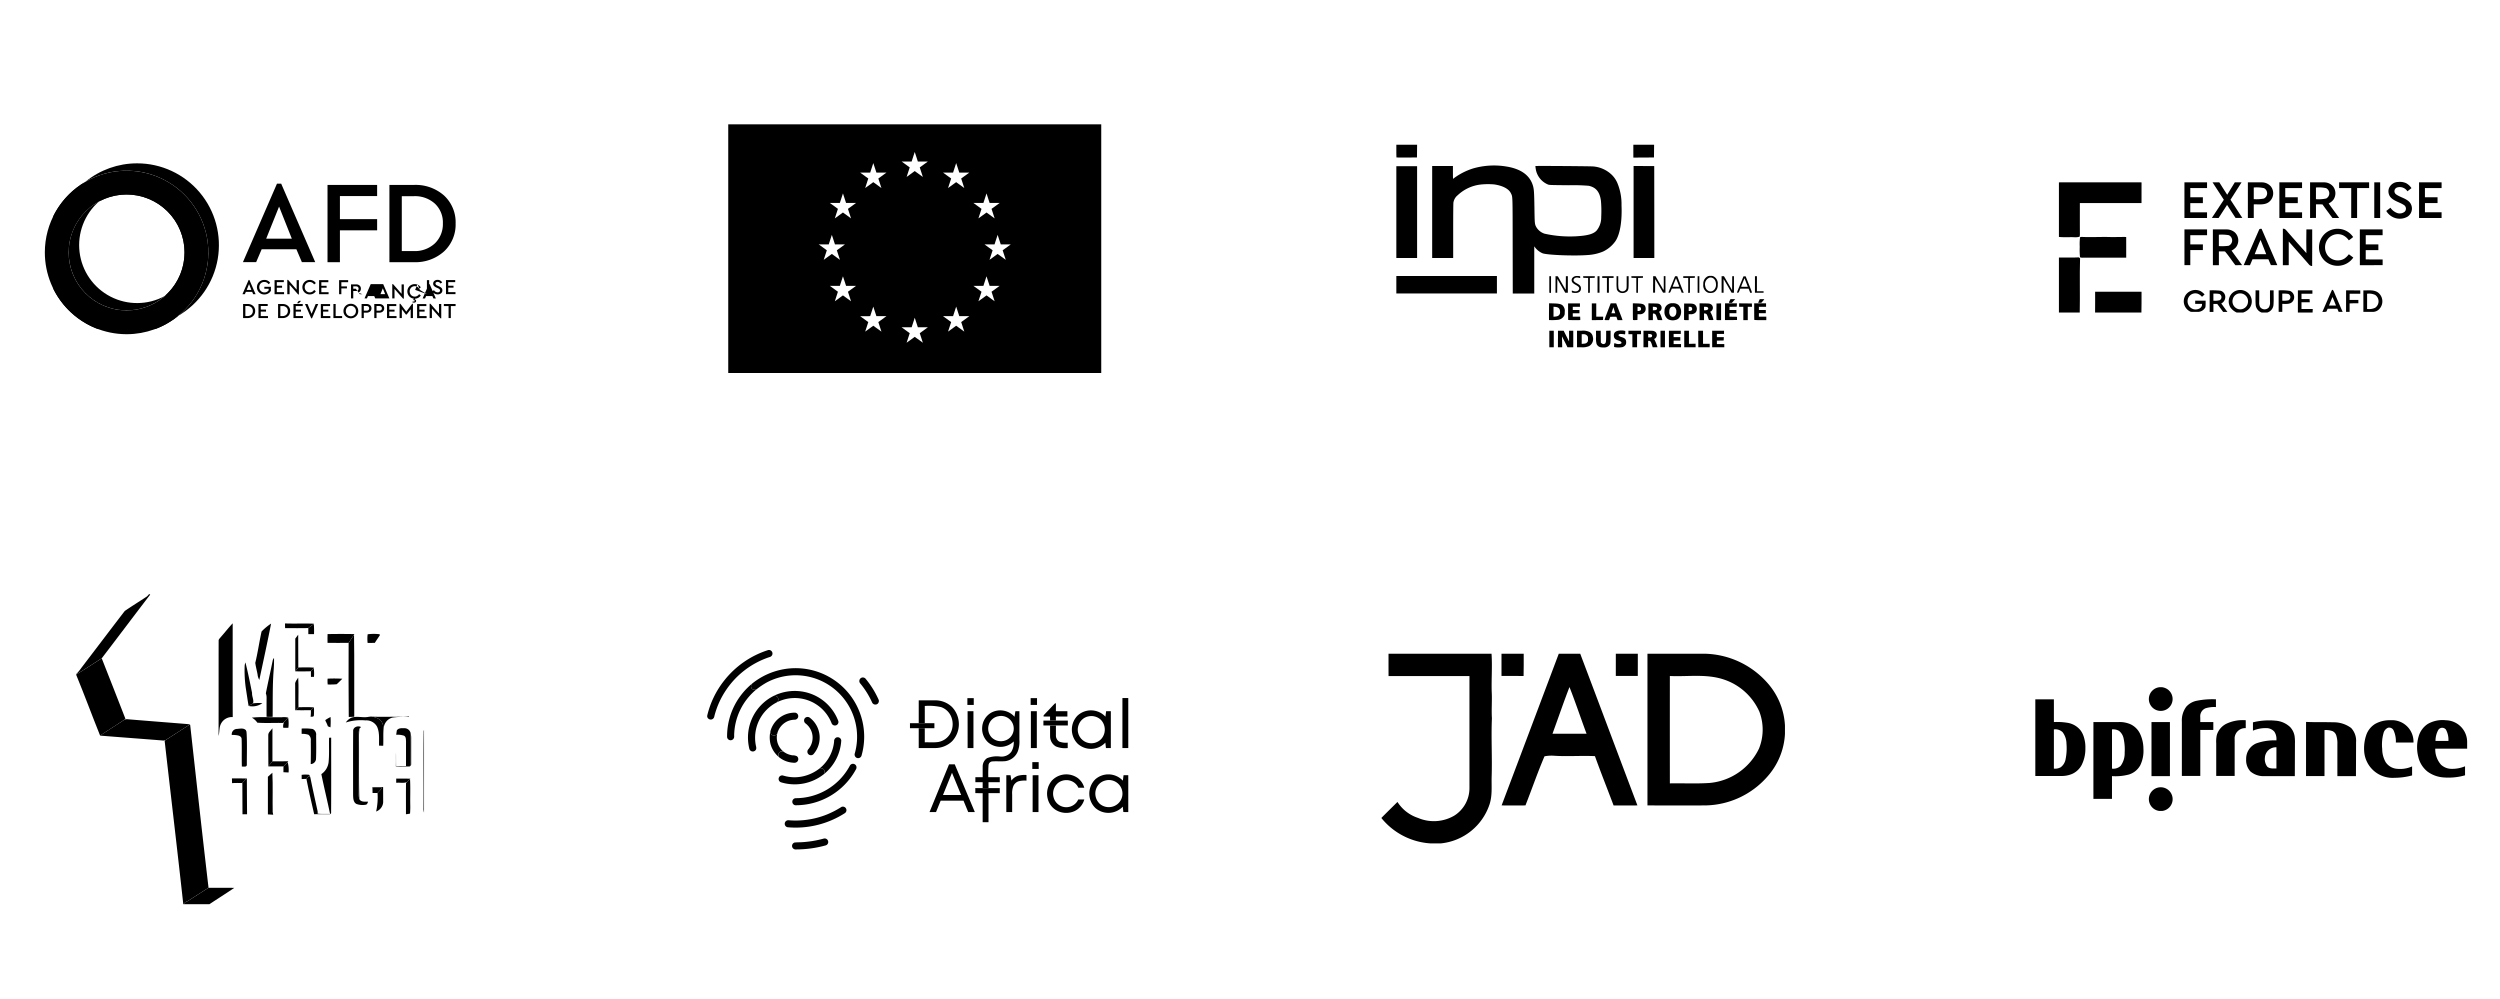 <svg xmlns="http://www.w3.org/2000/svg" xmlns:xlink="http://www.w3.org/1999/xlink" width="563" height="225" viewBox="0 0 563 225">
  <defs>
    <clipPath id="clip-path">
      <path id="Tracé_14285" data-name="Tracé 14285" d="M2184.462,5344.038H2218.3v34.31h-33.838Zm0,0" transform="translate(-2184.462 -5344.038)" />
    </clipPath>
    <clipPath id="clip-path-2">
      <path id="Tracé_14284" data-name="Tracé 14284" d="M2199.888,5344.038a18.342,18.342,0,0,0-11.665,4.163,18.415,18.415,0,0,1,20.957,30.146,18.412,18.412,0,0,0-9.292-34.309Zm-15.422,20.063a13.047,13.047,0,0,0,21.64,9.821,13.049,13.049,0,0,1-14.807-21.3,13.042,13.042,0,0,0-6.833,11.474" transform="translate(-2184.466 -5344.038)" />
    </clipPath>
    <clipPath id="clip-path-3">
      <path id="Tracé_14288" data-name="Tracé 14288" d="M2155.661,5366.388h33.833V5400.7h-33.833Zm0,0" transform="translate(-2155.661 -5366.388)" />
    </clipPath>
    <clipPath id="clip-path-4">
      <path id="Tracé_14287" data-name="Tracé 14287" d="M2155.661,5382.291a18.411,18.411,0,0,0,18.313,18.415h.195a18.366,18.366,0,0,0,11.572-4.169,18.415,18.415,0,0,1-20.957-30.146,18.4,18.4,0,0,0-9.123,15.9m12.2-11.475a13.049,13.049,0,0,1,14.806,21.295,13.048,13.048,0,1,0-14.806-21.295" transform="translate(-2155.661 -5366.391)" />
    </clipPath>
    <clipPath id="clip-path-5">
      <path id="Tracé_14290" data-name="Tracé 14290" d="M2166.054,5351.036h35.229V5387h-35.229Zm0,0" transform="translate(-2166.054 -5351.036)" />
    </clipPath>
    <clipPath id="clip-path-6">
      <path id="Tracé_14289" data-name="Tracé 14289" d="M2175.172,5355.423a18.419,18.419,0,1,0,9.288-2.511,18.384,18.384,0,0,0-9.288,2.511m-3.758,15.9a13.047,13.047,0,1,1,13.046,13.05,13.044,13.044,0,0,1-13.046-13.05" transform="translate(-2168.426 -5352.912)" />
    </clipPath>
  </defs>
  <g id="logo_wall" data-name="logo wall" transform="translate(-5599.189 -6193.017)">
    <g id="Groupe_762" data-name="Groupe 762" transform="translate(5749.819 6193.017)">
      <g id="Flag_of_Europe" transform="translate(13.866 27.731)">
        <path id="Exclusion_1" data-name="Exclusion 1" d="M84,56H0V0H84V56ZM39.041,45.705l1.829,1.329-.7,2.15L42,47.855h0l1.829,1.329-.7-2.15,1.829-1.329H42.7l-.7-2.15-.7,2.15Zm-9.333-2.5h0l1.829,1.329-.7,2.15,1.829-1.329L34.5,46.683l-.7-2.15L35.626,43.2h-2.26l-.7-2.15-.7,2.15Zm21.625,2.15h0l1.829,1.329-.7-2.15L54.292,43.2H52.032l-.7-2.15-.7,2.15H48.374L50.2,44.533l-.7,2.15,1.829-1.329Zm3.874-8.982L57.036,37.7l-.7,2.15,1.829-1.329h0l1.829,1.329-.7-2.15,1.829-1.328h-2.26l-.7-2.15-.7,2.15Zm-32.332,0L24.7,37.7l-.7,2.15,1.829-1.329h0l1.829,1.329-.7-2.15,1.829-1.329H26.533l-.7-2.15-.7,2.15Zm34.833-9.334,1.829,1.329-.7,2.15,1.828-1.329h0L62.5,30.517l-.7-2.15,1.829-1.329h-2.26l-.7-2.15-.7,2.15Zm-37.333,0L22.2,28.367l-.7,2.15,1.829-1.329h0l1.829,1.329-.7-2.15,1.829-1.329H24.032l-.7-2.15-.7,2.15Zm34.833-9.333,1.829,1.329-.7,2.15,1.829-1.329h0l1.829,1.329-.7-2.15,1.829-1.328h-2.26l-.7-2.15-.7,2.15Zm-32.331,0L24.7,19.034l-.7,2.15,1.829-1.329h0l1.829,1.329-.7-2.15,1.829-1.329H26.533l-.7-2.15-.7,2.15Zm25.5-6.833L50.2,12.2l-.7,2.15,1.829-1.329h0l1.829,1.329-.7-2.15,1.829-1.329H52.032l-.7-2.15-.7,2.15Zm-18.666,0L31.537,12.2l-.7,2.15,1.828-1.329h0L34.5,14.351l-.7-2.15,1.829-1.329h-2.26l-.7-2.15-.7,2.15Zm9.333-2.5L40.87,9.7l-.7,2.15L42,10.522h0l1.829,1.329-.7-2.15,1.829-1.329H42.7L42,6.222l-.7,2.15Z" transform="translate(-0.496 0.269)" />
      </g>
      <g id="Groupe_754" data-name="Groupe 754" transform="translate(0 0)">
        <rect id="Rectangle_219" data-name="Rectangle 219" width="111" height="112" transform="translate(0.37 0)" fill="none"/>
      </g>
    </g>
    <g id="Groupe_763" data-name="Groupe 763" transform="translate(5899.819 6193.017)">
      <g id="Logo-inpi" transform="translate(13.825 32.601)">
        <path id="Tracé_14353" data-name="Tracé 14353" d="M26.2,22.872c-.017-11.871.009-11.1-.407-11.963-.468-.977-1.812-1.69-3.727-1.976a15.634,15.634,0,0,0-3.141.031,9.023,9.023,0,0,0-5.108,2.4A2.637,2.637,0,0,0,12.859,13c-.037.233-.058,2.513-.058,6.43V25.5H8.07V4.777h4.675V6.221c0,.794.015,1.444.034,1.444a1.745,1.745,0,0,0,.292-.213,14.527,14.527,0,0,1,4.285-2.141A17.019,17.019,0,0,1,24.9,4.918c3.266.548,5.259,2.043,5.9,4.431.2.754.246,1.458.3,4.955s.062,3.578.427,4.249a3.37,3.37,0,0,0,1.845,1.471,26.086,26.086,0,0,0,7.066.591c2.61-.143,3.937-.51,4.658-1.287a4.632,4.632,0,0,0,1.042-3.039,26.069,26.069,0,0,0-.061-3.661c-.258-1.994-1.1-3.034-2.756-3.39a43.6,43.6,0,0,0-4.592-.123c-3.82-.035-4.23-.048-4.508-.138A4.55,4.55,0,0,1,31.363,5.2c-.063-.327-.062-.383.007-.41.147-.056,12.263.03,12.942.092a6.788,6.788,0,0,1,4.22,1.9,5.756,5.756,0,0,1,1.2,1.73,12.344,12.344,0,0,1,.979,5.143c.156,3.649-.361,6.61-1.414,8.111a7.168,7.168,0,0,1-2.7,2.262,10.482,10.482,0,0,1-3.46.8c-2.977.248-9.131.013-10.211-.39a4.171,4.171,0,0,1-1.707-1.351l-.159-.217V33.5h-4.84ZM0,15.164V4.833H4.675V25.5H0Zm53.429-.028V4.776l2.324.015,2.324.014.014,10.346L58.1,25.5H53.429ZM.038,2.852C.017,2.831,0,2.181,0,1.407V0H4.677L4.662,1.43l-.015,1.43-2.286.015c-1.257.008-2.3,0-2.324-.023ZM53.373,1.445V0H58.05l-.015,1.43-.015,1.43L55.7,2.875l-2.324.015Z" />
        <path id="Tracé_14354" data-name="Tracé 14354" d="M0,337.878v-1.972H22.652v3.944H0Z" transform="translate(0 -306.355)" />
        <path id="Tracé_14355" data-name="Tracé 14355" d="M402.406,351.908a1.272,1.272,0,0,1-.913-.748,4.833,4.833,0,0,1-.119-1.6l-.019-1.375h1.059l.018,1.338.017,1.338.182.162a.586.586,0,0,0,.75.052c.216-.17.265-.491.265-1.744V348.2l.5-.018.5-.018v1.334a13.373,13.373,0,0,1-.055,1.523,1.291,1.291,0,0,1-.626.756,1.443,1.443,0,0,1-.819.172,3.825,3.825,0,0,1-.743-.036Zm3.344,0a1.605,1.605,0,0,1-.31-.074,2.77,2.77,0,0,1,.054-.844,1.384,1.384,0,0,1,.323.088,1.8,1.8,0,0,0,1.156.022c.3-.209.064-.527-.513-.7-.778-.229-1.037-.483-1.079-1.058-.058-.8.5-1.215,1.627-1.212a2.612,2.612,0,0,1,.947.119,2.718,2.718,0,0,1-.011.4c-.026.378-.027.38-.172.344a5.532,5.532,0,0,0-.6-.068c-.37-.026-.485-.014-.6.06-.313.2-.107.444.548.639.743.22.991.469,1.027,1.028a1.851,1.851,0,0,1-.042.551,1.258,1.258,0,0,1-.789.673,4.73,4.73,0,0,1-1.563.029Zm-14.9-1.859v-1.861h1v3.722h-1Zm1.948,0v-1.861h1.28l.609,1.208.609,1.208,0-1.208,0-1.208h.946v3.722l-.654,0-.654,0-.124-.262c-.068-.144-.346-.7-.618-1.225l-.494-.964.027,1.228.027,1.228h-.962v-1.861Zm4.286,0v-1.861h.965a3.313,3.313,0,0,1,1.886.3,1.481,1.481,0,0,1,.714,1.1,1.817,1.817,0,0,1-.845,2.053,3.626,3.626,0,0,1-1.8.268h-.915Zm2.044.947a1.04,1.04,0,0,0,.306-.27c.109-.153.127-.246.127-.677s-.016-.523-.134-.687a1.1,1.1,0,0,0-.938-.4h-.348v2.181l.4-.029A1.95,1.95,0,0,0,399.123,351Zm10.423-.558v-1.472h-.89v-.778h2.838v.778h-.89v2.944h-1.057Zm2.5-.389v-1.861h1.1c1.071,0,1.11,0,1.388.142a.733.733,0,0,1,.408.393.967.967,0,0,1-.3,1.22c-.241.122-.241.124-.133.2a12.939,12.939,0,0,1,.7,1.745,4.181,4.181,0,0,1-.543.017h-.543l-.185-.589c-.21-.667-.353-.853-.658-.853h-.187v1.444H412.05Zm1.837-.472A.447.447,0,0,0,414,349.3c0-.219-.2-.347-.589-.379l-.3-.025v.791h.334C413.7,349.688,413.8,349.663,413.887,349.577Zm2,.472v-1.861h1v3.722h-1Zm1.892,0v-1.861h2.671v.722H418.84v.722h1.5v.778h-1.5v.778h1.67v.722h-2.727Zm3.451,0v-1.861h1.057v2.95l.751-.017.751-.017v.806h-2.56v-1.861Zm3.16,0-.015-1.861h1.085v2.944h1.5v.778h-2.557Zm3.129,0v-1.861h2.671v.722H428.58v.722h1.563l-.016.375-.016.375-.765.015-.765.015v.775h1.67v.722h-2.727Zm-9.434-4.272a1.414,1.414,0,0,1-.822-.47,1.95,1.95,0,0,1-.472-1.588,1.636,1.636,0,0,1,.919-1.541,1.5,1.5,0,0,1,.9-.181,1.818,1.818,0,0,1,1.33.39,2.281,2.281,0,0,1,.112,2.928,1.461,1.461,0,0,1-.837.456,2.257,2.257,0,0,1-1.129.006Zm.973-.854a1.193,1.193,0,0,0,.391-.976,1.215,1.215,0,0,0-.317-.991.511.511,0,0,0-.461-.184c-.537,0-.808.382-.807,1.139a1.2,1.2,0,0,0,.139.722A.7.7,0,0,0,419.061,344.923Zm-28.276.854c-.013-.013-.016-.866-.008-1.9l.016-1.873,1.042.029c1.531.042,1.991.223,2.332.918a1.608,1.608,0,0,1,.156.957c0,.584-.014.663-.15.923a1.837,1.837,0,0,1-1.435.907A12.8,12.8,0,0,1,390.785,345.777Zm2.013-.924a.9.9,0,0,0,.468-.914c0-.725-.322-1.058-1.083-1.122l-.391-.033v2.252l.4-.039A2.15,2.15,0,0,0,392.8,344.853Zm2.314.91c-.02-.02-.037-.87-.037-1.889v-1.852h2.671v.778h-1.614v.722h1.5v.722h-1.5v.778h1.66l.019.366a1.717,1.717,0,0,1,0,.389c-.039.039-2.655.025-2.695-.014Zm5.306-1.851v-1.89h1v3h1.563l-.016.375-.016.375-1.266.015-1.266.015Zm2.873,1.842a10.175,10.175,0,0,1,.416-1.208c.244-.64.56-1.469.7-1.843l.256-.681h1.247l.255.681c.14.374.444,1.163.676,1.753s.436,1.134.455,1.208l.034.135h-1.11l-.119-.325a2.437,2.437,0,0,1-.119-.39c0-.048-.193-.061-.705-.05l-.705.016-.138.375-.137.375h-.49A1.683,1.683,0,0,1,403.291,345.754Zm2.263-1.968q-.106-.339-.21-.678l-.067-.22-.224.678-.224.678h.868Zm4.143,1.979c-.022-.021-.039-.875-.039-1.9v-1.859l.932.027c1.277.037,1.649.18,1.876.722a1.477,1.477,0,0,1,0,.975,1.3,1.3,0,0,1-1.369.734h-.378l-.016.653-.016.653-.476.016A1.908,1.908,0,0,1,409.7,345.765Zm1.617-2.131c.16-.1.181-.138.181-.357,0-.319-.178-.477-.536-.477h-.243v.944h.209a.889.889,0,0,0,.39-.11Zm1.851.272v-1.894l1.1.02c.975.018,1.128.033,1.355.137a.97.97,0,0,1,.092,1.661c-.184.1-.193.119-.1.177a7.685,7.685,0,0,1,.654,1.636l.032.162-.522-.016-.522-.016-.169-.51a6.532,6.532,0,0,0-.25-.661.719.719,0,0,0-.552-.3c-.108,0-.113.033-.113.75v.75h-1Zm1.833-.464a.391.391,0,0,0,.115-.253c0-.238-.179-.353-.588-.379l-.359-.023v.8l.359-.023a.8.8,0,0,0,.473-.126Zm6.206,2.288c-.015-.038-.02-.882-.012-1.875l.015-1.8.891,0c.94,0,1.218.05,1.536.261a1.257,1.257,0,0,1,.128,1.785,1.5,1.5,0,0,1-1.118.367h-.408V345.8h-.5C421.38,345.8,421.222,345.779,421.2,345.73Zm1.631-2.1c.16-.1.181-.138.181-.357,0-.319-.178-.477-.536-.477h-.243v.944h.209a.888.888,0,0,0,.39-.11Zm1.851.272v-1.894l1.1.019c1.025.018,1.117.028,1.369.152a.927.927,0,0,1,.455,1.2c-.091.239-.379.524-.528.524-.039,0-.016.044.05.1a6.548,6.548,0,0,1,.679,1.75,1.8,1.8,0,0,1-.535.029l-.489-.016-.207-.6a3.074,3.074,0,0,0-.318-.712.7.7,0,0,0-.342-.142l-.231-.031V345.8h-1Zm1.767-.439c.138-.084.181-.149.181-.274,0-.254-.219-.394-.62-.394h-.326v.778h.292a.908.908,0,0,0,.473-.11Zm2.043,2.262c-.015-.038-.02-.882-.012-1.875l.015-1.8.515-.016.515-.016V345.8h-.5C428.671,345.8,428.512,345.779,428.493,345.73Zm1.919.048c-.013-.013-.017-.864-.009-1.89l.015-1.866h2.674l-.016.375-.016.375-.821.015-.821.015v.719h1.558v.722h-1.558v.775l.849.015.849.015v.722l-1.339.015C431.039,345.795,430.426,345.791,430.412,345.777Zm4.122-1.478v-1.5h-.946v-.78l1.433.015,1.433.015.017.375.016.375h-.951v3h-1Zm2.486,1.463c-.02-.02-.037-.87-.037-1.889v-1.852h2.671v.778h-1.614v.722H439.6v.722h-1.558v.778h1.67v.778h-1.327a13.328,13.328,0,0,1-1.364-.037Zm-5.727-3.883a1.259,1.259,0,0,1,.158-.417l.191-.385h1.066l-.373.417-.374.417h-.318a1.161,1.161,0,0,1-.35-.032Zm6.589-.011c.011-.026.094-.214.185-.419l.165-.372h.516a2.154,2.154,0,0,1,.516.032,3.6,3.6,0,0,1-.338.409l-.338.377-.363.01C438.027,341.911,437.872,341.894,437.883,341.869Zm-46.857-2.22-.181-.022v-3.715h.39V337.8c0,1.039-.006,1.885-.014,1.88A1.561,1.561,0,0,0,391.026,339.649Zm5.065-.029c-.164-.053-.181-.079-.181-.278s.014-.214.1-.179c.675.288,1.287.193,1.488-.23s.037-.656-.678-1.052c-.552-.305-.772-.5-.877-.759-.26-.649.281-1.266,1.111-1.265a4.2,4.2,0,0,1,.543.035c.19.031.209.05.209.212a.5.5,0,0,1-.029.207.86.86,0,0,1-.32-.048c-.633-.166-1.154.094-1.154.575,0,.183.265.436.7.667.769.409.97.657.97,1.2,0,.618-.481.991-1.266.98a2.889,2.889,0,0,1-.613-.064Zm3.492-1.634v-1.681l-.543-.016-.543-.016-.018-.181-.017-.181h2.63l-.017.181-.017.181-.543.016-.543.016v3.317l-.195.023-.195.023Zm7.09,1.57a1.165,1.165,0,0,1-.626-.694,10.014,10.014,0,0,1-.063-1.569v-1.38h.39v1.3a9.233,9.233,0,0,0,.063,1.486.948.948,0,0,0,1.715.165c.105-.206.113-.323.113-1.585v-1.363h.445v1.324c0,1.44-.035,1.677-.3,2.025A1.556,1.556,0,0,1,406.673,339.556Zm3.944.088-.181-.017v-3.322l-.543-.016-.543-.016-.018-.181-.017-.181h2.63l-.017.181-.017.181-.542.016-.542.016-.015,1.678-.015,1.678Zm11.507-1.66V336.3H421.01v-.389h2.623l-.018.181-.017.181-.543.016-.543.016v3.317l-.195.023-.195.023Zm2.3,1.665-.181-.022v-3.715h.39V337.8c0,1.039-.006,1.885-.014,1.88A1.561,1.561,0,0,0,424.419,339.649Zm2.212-.009a1.762,1.762,0,0,1-1.113-1.909,1.854,1.854,0,0,1,.826-1.7,1.2,1.2,0,0,1,.82-.185,1.146,1.146,0,0,1,.774.167,1.722,1.722,0,0,1,.681.783,1.635,1.635,0,0,1,.15.944,2.152,2.152,0,0,1-.13.965,1.746,1.746,0,0,1-.74.848,2.209,2.209,0,0,1-1.269.083Zm.857-.353a1.307,1.307,0,0,0,.458-.3,1.614,1.614,0,0,0,.423-1.254c0-.976-.62-1.638-1.406-1.513a1.578,1.578,0,0,0-1,1.934,1.356,1.356,0,0,0,.818,1.116.953.953,0,0,0,.709.013Zm8.417-.1-.19-.475h-1.87l-.181.444c-.176.432-.186.445-.383.462-.25.022-.309.219.584-1.962l.706-1.722h.484l.711,1.777c.391.978.712,1.806.714,1.841s-.084.074-.191.086l-.194.023Zm-.369-.913c0-.012-.1-.268-.216-.569q-.187-.474-.372-.95l-.156-.4-.352.874c-.194.481-.366.918-.383.972-.029.089.03.1.724.1A6.568,6.568,0,0,0,435.536,338.279Zm-43.3-.509v-1.864l.263.017.263.017.368.639q.4.7.8,1.389c.239.412.475.825.524.916.083.156.089.068.1-1.4l.015-1.569h.443v3.722l-.292,0-.292,0-.891-1.552-.89-1.552-.015,1.555-.015,1.555h-.388Zm9.461,0v-1.861h.445v3.722H401.7Zm2.115.194V336.3h-1.057v-.389h2.56v.389h-1.057v3.333h-.445Zm10.408-.194v-1.861h.531l.439.764c.242.42.552.951.69,1.18s.326.554.417.722c.335.615.316.679.316-1.071v-1.6H417v3.722h-.539l-.886-1.527-.886-1.526-.015,1.526-.015,1.527h-.443v-1.861Zm3.451,1.819c0-.023.334-.854.741-1.847l.741-1.805.26-.017c.153-.01.26.007.26.041,0,.057,1.206,3.146,1.363,3.49l.082.181h-.25c-.14,0-.25-.026-.25-.059a3.4,3.4,0,0,0-.173-.473l-.173-.414-.921.015-.921.015-.192.458c-.187.447-.2.458-.381.458-.1,0-.189-.019-.189-.042Zm2.439-1.339-.376-.971c-.2-.508-.362-.918-.368-.911-.02.025-.749,1.878-.749,1.9a5.566,5.566,0,0,0,.756.026A2.787,2.787,0,0,0,420.111,338.253Zm9.526-.48v-1.861h.532l.365.625c.2.344.613,1.055.917,1.58l.552.955.015-1.58.015-1.58h.388v3.722h-.532l-.748-1.291c-.411-.71-.818-1.4-.9-1.539l-.155-.247v3.077h-.445Zm7.513,0v-1.861h.445V339.3h1.5v.333H437.15Z" transform="translate(-356.395 -306.306)" />
      </g>
      <g id="Groupe_755" data-name="Groupe 755" transform="translate(0 0)">
        <rect id="Rectangle_221" data-name="Rectangle 221" width="111" height="112" transform="translate(0.37 0)" fill="none"/>
      </g>
    </g>
    <g id="Groupe_764" data-name="Groupe 764" transform="translate(6049.819 6193.017)">
      <g id="logo-expertise-france_0" transform="translate(13.039 40.968)">
        <g id="_243b7dff" data-name="#243b7dff" transform="translate(0 0)">
          <path id="Tracé_14356" data-name="Tracé 14356" d="M499.306,2.531A2.255,2.255,0,0,1,501.439,1a3.339,3.339,0,0,1,1.789.284,3.406,3.406,0,0,1,1.181,1.1c-.3.244-.606.482-.911.72a2.036,2.036,0,0,0-2.3-.868.883.883,0,0,0-.3,1.521c.958.71,2.242.9,3.082,1.786a2.194,2.194,0,0,1-.474,3.283,3.527,3.527,0,0,1-4.77-1.3c.315-.239.631-.479.942-.726a3.106,3.106,0,0,0,1.611,1.224,1.8,1.8,0,0,0,1.565-.3.968.968,0,0,0-.031-1.455c-.993-.714-2.324-.911-3.148-1.865A2.093,2.093,0,0,1,499.306,2.531Z" transform="translate(-425.018 -0.989)" />
          <path id="Tracé_14357" data-name="Tracé 14357" d="M0,1.652q9.3-.009,18.607,0c-.007,1.554,0,3.106-.007,4.659-4.628,0-9.256-.006-13.884,0,0,2.3-.01,4.609.007,6.913a2.5,2.5,0,0,1-.067.664A3.327,3.327,0,0,1,3.392,14c-1.129-.035-2.265.056-3.392-.059Z" transform="translate(0 -1.551)" />
          <path id="Tracé_14358" data-name="Tracé 14358" d="M191.23,1.626c1.7-.006,3.394,0,5.091-.006,0,.43,0,.86,0,1.29-1.258-.009-2.514,0-3.771-.006q0,1.044,0,2.086c.943,0,1.888,0,2.832,0V6.3q-1.419,0-2.837,0c0,.69,0,1.379,0,2.069,1.258,0,2.516,0,3.774,0,0,.429,0,.856,0,1.285-1.7,0-3.394,0-5.091,0C191.233,6.974,191.239,4.3,191.23,1.626Z" transform="translate(-162.963 -1.527)" />
          <path id="Tracé_14359" data-name="Tracé 14359" d="M233.13,1.619c.506,0,1.013,0,1.52-.009.606.925,1.16,1.885,1.777,2.8.569-.934,1.146-1.862,1.715-2.8q.76,0,1.521,0c-.829,1.311-1.644,2.63-2.494,3.926.875,1.375,1.781,2.729,2.67,4.094h-1.527c-.636-.98-1.268-1.963-1.913-2.937q-.947,1.479-1.905,2.946c-.508-.009-1.015-.006-1.522-.009.9-1.366,1.809-2.723,2.7-4.094C234.816,4.24,233.977,2.926,233.13,1.619Z" transform="translate(-198.533 -1.518)" />
          <path id="Tracé_14360" data-name="Tracé 14360" d="M287.85,1.641c1.045,0,2.089,0,3.134,0a2.661,2.661,0,0,1,2.055.933,2.5,2.5,0,0,1-.559,3.577c-.98.639-2.2.4-3.3.449q0,1.534,0,3.066c-.442,0-.885,0-1.327-.006V1.641m1.326,1.16q0,1.306,0,2.615a8.375,8.375,0,0,0,2.285-.13,1.315,1.315,0,0,0,.03-2.337A7.443,7.443,0,0,0,289.176,2.8Z" transform="translate(-245.301 -1.541)" />
          <path id="Tracé_14361" data-name="Tracé 14361" d="M335.85,1.643c1.7,0,3.407,0,5.11,0,0,.429,0,.856,0,1.283q-1.891,0-3.783,0,0,1.042,0,2.081c.94,0,1.88,0,2.82,0,0,.438,0,.875,0,1.314-.939-.007-1.877-.006-2.816,0,0,.687,0,1.376,0,2.065,1.261,0,2.522.006,3.783,0,0,.43,0,.859,0,1.289-1.7-.009-3.407,0-5.11-.006Q335.85,5.652,335.85,1.643Z" transform="translate(-286.206 -1.544)" />
          <path id="Tracé_14362" data-name="Tracé 14362" d="M382.638,1.635c1.054.007,2.108-.006,3.163,0a2.644,2.644,0,0,1,2.049.964,2.55,2.55,0,0,1,.036,2.952,3.031,3.031,0,0,1-1.064.84c.779,1.1,1.585,2.174,2.368,3.267-.5,0-1.008,0-1.511.007-.76-1.015-1.515-2.032-2.254-3.063-.486-.013-.974-.012-1.46-.013,0,1.021,0,2.044,0,3.066-.443,0-.885,0-1.329.007q0-4.013,0-8.028M383.96,2.8q0,1.308,0,2.619a7.8,7.8,0,0,0,2.3-.146,1.309,1.309,0,0,0-.024-2.334A7.847,7.847,0,0,0,383.96,2.8Z" transform="translate(-326.077 -1.539)" />
          <path id="Tracé_14363" data-name="Tracé 14363" d="M426.88,1.626c2.251-.007,4.5,0,6.755-.006q0,.645,0,1.289c-.9,0-1.8,0-2.707,0q0,3.37,0,6.743c-.442,0-.884,0-1.326,0,.009-2.245,0-4.489.006-6.734-.909-.009-1.818,0-2.727-.007C426.882,2.479,426.882,2.052,426.88,1.626Z" transform="translate(-363.78 -1.527)" />
          <path id="Tracé_14364" data-name="Tracé 14364" d="M480.43,9.653c.009-2.674,0-5.349.006-8.023l1.321,0q0,4.013,0,8.026C481.314,9.655,480.872,9.655,480.43,9.653Z" transform="translate(-409.415 -1.535)" />
          <path id="Tracé_14365" data-name="Tracé 14365" d="M548.674,1.65h5.073V2.932c-1.25,0-2.5,0-3.752,0,0,.695,0,1.388,0,2.081.948,0,1.893,0,2.841,0q0,.654,0,1.308c-.948,0-1.893,0-2.839,0q0,1.038,0,2.072,1.874,0,3.747,0V9.672c-1.691,0-3.382,0-5.073,0Q548.671,5.66,548.674,1.65Z" transform="translate(-467.57 -1.552)" />
          <path id="Tracé_14366" data-name="Tracé 14366" d="M191.25,73.34q2.545,0,5.091,0c0,.435,0,.871,0,1.305-1.259.006-2.519,0-3.778,0,0,.689,0,1.378.006,2.066.945,0,1.889,0,2.835,0,0,.427-.006.856-.007,1.283-.945-.006-1.888,0-2.831,0q0,1.7,0,3.394c-.439,0-.877,0-1.316,0Q191.254,77.368,191.25,73.34Z" transform="translate(-162.98 -62.645)" />
          <path id="Tracé_14367" data-name="Tracé 14367" d="M234.56,73.347c1.011,0,2.024-.01,3.035,0a2.838,2.838,0,0,1,1.917.68,2.5,2.5,0,0,1,.238,3.344,3.435,3.435,0,0,1-.99.746c.789,1.1,1.591,2.183,2.383,3.277-.506,0-1.011,0-1.517.006-.8-1.014-1.486-2.117-2.333-3.085-.458-.044-.921-.015-1.381-.018,0,1.032,0,2.065,0,3.1-.449,0-.9,0-1.348,0-.009-2.684,0-5.369-.006-8.052m1.348,1.19c0,.856.006,1.712,0,2.568a11.839,11.839,0,0,0,2.185-.071,1.306,1.306,0,0,0,.065-2.387A9.443,9.443,0,0,0,235.908,74.537Z" transform="translate(-199.888 -62.647)" />
          <path id="Tracé_14368" data-name="Tracé 14368" d="M284.976,72.622c.056-.288.352-.2.56-.222,1.162,2.739,2.355,5.465,3.545,8.19H287.64q-.282-.667-.571-1.332c-1.19,0-2.381,0-3.573,0-.186.446-.374.893-.568,1.336-.473-.006-.946-.006-1.419-.007,1.168-2.65,2.293-5.321,3.466-7.969m-.992,5.509c.868,0,1.735,0,2.6,0-.421-1.076-.856-2.146-1.274-3.222C284.8,75.953,284.44,77.062,283.984,78.131Z" transform="translate(-239.898 -61.844)" />
          <path id="Tracé_14369" data-name="Tracé 14369" d="M341.172,72.233c.568-.061.838.489,1.174.84,1.379,1.549,2.714,3.14,4.126,4.659-.022-1.778-.047-3.558,0-5.335.435,0,.871,0,1.308,0-.009,2.748.018,5.5-.015,8.242-.574.021-.838-.522-1.178-.882-1.364-1.548-2.717-3.106-4.092-4.644q0,2.667,0,5.333c-.442,0-.884.006-1.326.007Q341.17,76.34,341.172,72.233Z" transform="translate(-290.74 -61.698)" />
          <path id="Tracé_14370" data-name="Tracé 14370" d="M397.577,73.5a4.232,4.232,0,0,1,6.313.789,9.4,9.4,0,0,1-.974.748,3.293,3.293,0,0,0-1.437-1.2,2.862,2.862,0,0,0-3.126.712,3.1,3.1,0,0,0-.16,3.941,2.9,2.9,0,0,0,3.734.658,4.477,4.477,0,0,0,1-.984c.328.253.662.5,1,.746a4.28,4.28,0,0,1-6.442.721A4.2,4.2,0,0,1,397.577,73.5Z" transform="translate(-337.632 -61.879)" />
          <path id="Tracé_14371" data-name="Tracé 14371" d="M458.44,73.34c1.709,0,3.417,0,5.126,0,0,.436,0,.871.006,1.305-1.268,0-2.535,0-3.8,0,0,.692-.007,1.384,0,2.075.948,0,1.9,0,2.842,0q0,.643,0,1.286c-.949,0-1.9,0-2.847,0,0,.7,0,1.392,0,2.089,1.27.035,2.538,0,3.808.021,0,.424,0,.85,0,1.274-1.71.01-3.419,0-5.129.006Q458.442,77.368,458.44,73.34Z" transform="translate(-390.675 -62.645)" />
          <path id="Tracé_14372" data-name="Tracé 14372" d="M0,115.966c1.5-.03,3.011.047,4.513-.046l.247.22c-.121,4.066.016,8.14-.071,12.208H0Z" transform="translate(0 -98.931)" />
          <path id="Tracé_14373" data-name="Tracé 14373" d="M190.7,166.724a2.69,2.69,0,0,1,3.33-.866,3.689,3.689,0,0,1,.919.754c-.192.179-.387.355-.584.531a2.353,2.353,0,0,0-.968-.695,1.735,1.735,0,0,0-2.08.856,1.855,1.855,0,0,0,1.1,2.616c.791.254,2.086-.171,1.944-1.18h-1.527c0-.242,0-.485,0-.727h2.341a10.325,10.325,0,0,1-.033,1.466,1.928,1.928,0,0,1-1.693,1.06c-.538-.012-1.079.027-1.616-.024A2.558,2.558,0,0,1,190.7,166.724Z" transform="translate(-162.145 -141.27)" />
          <path id="Tracé_14374" data-name="Tracé 14374" d="M229.673,166.166a16.99,16.99,0,0,1,2.408.074,1.47,1.47,0,0,1,1.085,1.667,1.61,1.61,0,0,1-.89,1.211c.469.628.916,1.273,1.391,1.9-.324,0-.644,0-.967,0-.443-.6-.881-1.2-1.332-1.8l-.856,0c0,.6,0,1.2,0,1.8h-.844c0-1.616,0-3.233,0-4.848m.838.738c0,.528,0,1.057,0,1.585a4.025,4.025,0,0,0,1.441-.117.79.79,0,0,0-.092-1.4A6.337,6.337,0,0,0,230.511,166.9Z" transform="translate(-195.721 -141.745)" />
          <path id="Tracé_14375" data-name="Tracé 14375" d="M259.528,166.312a2.648,2.648,0,0,1,3.592.035,2.564,2.564,0,0,1,.278,3.386,3.045,3.045,0,0,1-1.447.974H260.51a3.5,3.5,0,0,1-1.44-1.188,2.6,2.6,0,0,1,.458-3.208m1.32.136a1.692,1.692,0,0,0-1.236,1.307,1.8,1.8,0,0,0,1.236,2.174,1.745,1.745,0,0,0,2.185-1.423A1.776,1.776,0,0,0,260.848,166.448Z" transform="translate(-220.474 -141.292)" />
          <path id="Tracé_14376" data-name="Tracé 14376" d="M299.5,166.151l.831.01q0,1.317-.006,2.634a2.119,2.119,0,0,0,.189,1.1,1.25,1.25,0,0,0,1.939.142,1.865,1.865,0,0,0,.3-1.253c0-.88-.009-1.759,0-2.639l.82.016c-.025,1.125.062,2.254-.047,3.375a1.966,1.966,0,0,1-1.373,1.613h-1.289a2.029,2.029,0,0,1-1.326-1.626C299.442,168.406,299.521,167.276,299.5,166.151Z" transform="translate(-255.219 -141.737)" />
          <path id="Tracé_14377" data-name="Tracé 14377" d="M334.768,166.152a11.6,11.6,0,0,1,2.544.12,1.523,1.523,0,0,1,.535,2.461c-.582.61-1.5.449-2.262.467q0,.9,0,1.8h-.82c0-1.616,0-3.231,0-4.847m.817.736c0,.529,0,1.057,0,1.586a5.368,5.368,0,0,0,1.378-.08.791.791,0,0,0-.018-1.437A6.14,6.14,0,0,0,335.586,166.888Z" transform="translate(-285.283 -141.729)" />
          <path id="Tracé_14378" data-name="Tracé 14378" d="M364.057,166.2c1.088,0,2.176,0,3.265,0,0,.251,0,.5,0,.757-.819,0-1.638,0-2.455.006q0,.6,0,1.2l1.815,0c.016.239.034.479.05.72-.622,0-1.246,0-1.868,0q0,.754,0,1.508,1.27,0,2.541,0c-.01.266-.022.534-.044.8H364.05C364.072,169.532,364.051,167.866,364.057,166.2Z" transform="translate(-310.238 -141.779)" />
          <path id="Tracé_14379" data-name="Tracé 14379" d="M403.409,165.549c.191-.377.4.046.488.248.661,1.522,1.307,3.051,1.984,4.567-.3,0-.6,0-.9,0l-.306-.717c-.726,0-1.45,0-2.176.007-.093.222-.177.446-.291.658a3.169,3.169,0,0,1-.9.055c.72-1.6,1.375-3.225,2.109-4.816m.167,1.459c-.265.639-.513,1.285-.779,1.922h1.57C404.111,168.284,403.872,167.633,403.576,167.008Z" transform="translate(-341.982 -141.096)" />
          <path id="Tracé_14380" data-name="Tracé 14380" d="M437.476,166.17c1.063.013,2.124,0,3.187.012,0,.25.007.5.012.751-.8.006-1.6,0-2.4,0-.007.467-.009.934-.01,1.4.656.007,1.314,0,1.972,0,0,.247,0,.5,0,.743-.658-.015-1.316.009-1.972.044,0,.63,0,1.259,0,1.891-.268,0-.535,0-.8,0C437.476,169.4,437.467,167.787,437.476,166.17Z" transform="translate(-372.805 -141.754)" />
          <path id="Tracé_14381" data-name="Tracé 14381" d="M463.843,166.172c1.079.037,2.282-.194,3.237.439a2.511,2.511,0,0,1,.241,3.867,1.979,1.979,0,0,1-1.236.532c-.748.01-1.5,0-2.245,0,0-1.614,0-3.228,0-4.842m.835.757q.009,1.716,0,3.432a3.234,3.234,0,0,0,1.811-.268,1.753,1.753,0,0,0,.01-2.9A3.322,3.322,0,0,0,464.678,166.929Z" transform="translate(-395.277 -141.745)" />
          <path id="Tracé_14382" data-name="Tracé 14382" d="M55.1,168.31q5.226.007,10.452,0c-.019,1.561.033,3.123-.027,4.683H55.09C55.12,171.433,55.094,169.872,55.1,168.31Z" transform="translate(-46.947 -143.577)" />
        </g>
        <g id="_ed1b24ff" data-name="#ed1b24ff" transform="translate(4.674 12.387)">
          <path id="Tracé_14383" data-name="Tracé 14383" d="M31.71,84.848a1.506,1.506,0,0,1,.563-.055c2.216.1,4.434-.064,6.65.034,1.057-.015,2.115-.037,3.172-.028.012,1.554,0,3.107.006,4.661-3.228,0-6.457-.007-9.685,0a1.617,1.617,0,0,1-.714-.087,15.818,15.818,0,0,1-.067-2.34A12.388,12.388,0,0,1,31.71,84.848Z" transform="translate(-31.622 -84.787)" />
        </g>
      </g>
      <g id="Groupe_756" data-name="Groupe 756" transform="translate(0 0)">
        <rect id="Rectangle_218" data-name="Rectangle 218" width="112" height="112" transform="translate(0.37 0)" fill="none"/>
      </g>
    </g>
    <g id="Groupe_765" data-name="Groupe 765" transform="translate(5599.819 6305.832)">
      <g id="logo-meet-africa" transform="translate(16.546 21.019)">
        <g id="_5a9d52ff" data-name="#5a9d52ff">
          <path id="Tracé_14384" data-name="Tracé 14384" d="M16.353,0h.264l.006.107C12.969,4.86,9.379,9.66,5.732,14.417,3.815,15.613,1.956,16.912,0,18.04v-.07A12.269,12.269,0,0,0,1.2,16.5c3.245-4.243,6.465-8.508,9.72-12.742,1.619-1.113,3.3-2.14,4.932-3.233A2.664,2.664,0,0,0,16.353,0Z" />
          <path id="Tracé_14385" data-name="Tracé 14385" d="M165.8,36.841c.919-1.029,1.756-2.13,2.706-3.131,0,7.019-.019,14.037.01,21.056v.058a2.778,2.778,0,0,0-2.625,1.464c-.471.861-.314,1.871-.564,2.788.019-7.149,0-14.3.016-21.446C165.326,37.3,165.627,37.083,165.8,36.841Z" transform="translate(-133.281 -27.175)" />
          <path id="Tracé_14386" data-name="Tracé 14386" d="M242.47,33.85c2.148.085,4.3-.027,6.448.058l.05.1a11.612,11.612,0,0,0-1.243.882c-1.743.048-3.485.023-5.228.012C242.484,34.552,242.476,34.2,242.47,33.85Z" transform="translate(-195.467 -27.288)" />
          <path id="Tracé_14387" data-name="Tracé 14387" d="M338.243,46.1a10.929,10.929,0,0,1,2.7-.01l.041.24c-.378.564-.77,1.12-1.126,1.7-.541.017-1.084.019-1.624.012A8.123,8.123,0,0,1,338.243,46.1Z" transform="translate(-272.622 -37.094)" />
          <path id="Tracé_14388" data-name="Tracé 14388" d="M221.785,74.569a1.2,1.2,0,0,1,.295-.549,28.466,28.466,0,0,1-.091,2.846c-.269,3.458-.176,6.938-.217,10.4q-.686.009-1.371,0c0-1.444-.006-2.888.006-4.331a2.922,2.922,0,0,0-.167-.965C220.727,79.5,221.291,77.042,221.785,74.569Z" transform="translate(-177.546 -59.671)" />
          <path id="Tracé_14389" data-name="Tracé 14389" d="M272.613,86.334c.207-.244.413-.49.611-.744a8.307,8.307,0,0,1,.056,2l-.673.014C272.594,87.18,272.592,86.757,272.613,86.334Z" transform="translate(-219.754 -68.998)" />
          <path id="Tracé_14390" data-name="Tracé 14390" d="M254.259,98.366c-.095-.62.384-1.087.682-1.576.142,2.216.014,4.441.06,6.661q-.337.343-.675.682l-.052.052C254.249,102.245,254.276,100.3,254.259,98.366Z" transform="translate(-204.961 -78.027)" />
          <path id="Tracé_14391" data-name="Tracé 14391" d="M291.89,97.861a31.548,31.548,0,0,1,3.317.016c-.417.423-.836.849-1.279,1.243a18.376,18.376,0,0,1-2.016.052A6.436,6.436,0,0,1,291.89,97.861Z" transform="translate(-235.287 -78.861)" />
          <path id="Tracé_14392" data-name="Tracé 14392" d="M318.183,142.12l.512-.07a3.9,3.9,0,0,1,2.163.76,2.576,2.576,0,0,1,.7,1.942c-.035,1.293-.031,2.586-.023,3.877-.312-.012-.622-.021-.932-.029-.045-1.433.163-2.962-.467-4.3a2.747,2.747,0,0,0-2.592-1.388,11.223,11.223,0,0,0-4.435.475,3.22,3.22,0,0,1,1.122-1.016C315.489,141.825,316.913,142.378,318.183,142.12Z" transform="translate(-252.413 -114.513)" />
          <path id="Tracé_14393" data-name="Tracé 14393" d="M240.7,144.174c.273-.3.556-.591.839-.884a7.839,7.839,0,0,1,.047,2.284c-.38,0-.762,0-1.142,0A1.991,1.991,0,0,1,240.7,144.174Z" transform="translate(-193.823 -115.513)" />
          <path id="Tracé_14394" data-name="Tracé 14394" d="M103,154.765q2.7-1.75,5.42-3.485l.076.093c1.359,12.228,2.7,24.458,4.135,36.677-1.539.969-3.067,1.954-4.594,2.937a4.789,4.789,0,0,1-.667.322c-.114.143-.227.287-.339.432h-.087c-1.334-12.164-2.784-24.315-4.162-36.473A.4.4,0,0,1,103,154.765Z" transform="translate(-82.844 -121.954)" />
          <path id="Tracé_14395" data-name="Tracé 14395" d="M42.37,154.451l.05-.031Z" transform="translate(-34.157 -124.486)" />
          <path id="Tracé_14396" data-name="Tracé 14396" d="M261.819,155.909a11.715,11.715,0,0,1,2.474.1,1.368,1.368,0,0,1,.779,1.44c.014,1.791.052,3.588-.029,5.379a1.256,1.256,0,0,1-1.188,1.086l0-.107c.041-1.725.033-3.452.014-5.18a1.434,1.434,0,0,0-.529-1.322,4.358,4.358,0,0,0-1.526-.2C261.8,156.7,261.805,156.307,261.819,155.909Z" transform="translate(-211.055 -125.673)" />
          <path id="Tracé_14397" data-name="Tracé 14397" d="M328.141,157.207a2.845,2.845,0,0,1,.147-1.157,21.149,21.149,0,0,0-.1,3.1c.021,4.265-.045,8.535.078,12.8a3.8,3.8,0,0,1-.149-1.363Q328.155,163.9,328.141,157.207Z" transform="translate(-264.514 -125.8)" />
          <path id="Tracé_14398" data-name="Tracé 14398" d="M403.415,157.92l.079-.2v18.592a3.4,3.4,0,0,1-.118-1.091C403.413,169.454,403.328,163.685,403.415,157.92Z" transform="translate(-325.179 -127.146)" />
          <path id="Tracé_14399" data-name="Tracé 14399" d="M197.13,159.16l.161.029c0,.089-.016.268-.019.355C197.237,159.449,197.165,159.257,197.13,159.16Z" transform="translate(-158.916 -128.307)" />
          <path id="Tracé_14400" data-name="Tracé 14400" d="M374.547,160.86a4.657,4.657,0,0,1,.151,1.392c0,1.871,0,3.743,0,5.614a.539.539,0,0,1-.585.6c-.958-.014-1.917.033-2.871-.035.047-1.039,0-2.078.033-3.117.023,1.014,0,2.03.025,3.043.742,0,1.487-.012,2.229.012.4,0,1.146.163,1.07-.477C374.574,165.551,374.65,163.2,374.547,160.86Z" transform="translate(-299.275 -129.677)" />
          <path id="Tracé_14401" data-name="Tracé 14401" d="M240.668,196c.314-.316.634-.626.946-.946a6.38,6.38,0,0,1,.205,2.315c-.388-.023-.773-.043-1.159-.062C240.662,196.866,240.666,196.432,240.668,196Z" transform="translate(-194.008 -157.239)" />
          <path id="Tracé_14402" data-name="Tracé 14402" d="M261.83,209.473a6.032,6.032,0,0,1,1.671-.019A13.729,13.729,0,0,1,261.83,209.473Z" transform="translate(-211.074 -168.811)" />
          <path id="Tracé_14403" data-name="Tracé 14403" d="M267.39,212.016c.211-.217.339-.628.709-.587.047.074.138.217.182.289.5,2.534,1.076,5.05,1.624,7.574-.01.149-.031.45-.043.6a1.511,1.511,0,0,1-.739.031C268.52,217.294,267.906,214.664,267.39,212.016Z" transform="translate(-215.556 -170.44)" />
          <path id="Tracé_14404" data-name="Tracé 14404" d="M193.8,213.754l.062-.064c.041,2.7-.014,5.408.043,8.111-.345,0-.688,0-1.031.008-.012-2.3,0-4.592-.029-6.888l-.017-.07,0-.091C193.148,214.429,193.469,214.089,193.8,213.754Z" transform="translate(-155.442 -172.266)" />
          <path id="Tracé_14405" data-name="Tracé 14405" d="M383.182,215.274q.372-.34.731-.694c.109,1.9.021,3.8.048,5.7a18.316,18.316,0,0,1-.047,2.09,6.148,6.148,0,0,1-.921.143c.014-2.332-.021-4.666.017-7C383.054,215.452,383.139,215.334,383.182,215.274Z" transform="translate(-308.749 -172.983)" />
          <path id="Tracé_14406" data-name="Tracé 14406" d="M344.05,224.451a13.018,13.018,0,0,1,2.233-.014c-.339.423-.706.822-1.082,1.212-.374,0-.75,0-1.122,0C344.073,225.252,344.065,224.852,344.05,224.451Z" transform="translate(-277.355 -180.897)" />
        </g>
        <g id="_395ca7ff" data-name="#395ca7ff" transform="translate(0 6.601)">
          <path id="Tracé_14407" data-name="Tracé 14407" d="M209.379,35.826a12.583,12.583,0,0,1,2.14-1.776c-.822,4.238-1.754,8.456-2.646,12.678a2.8,2.8,0,0,1-.394-1.21c-.159-.876-.4-1.735-.52-2.617C208.528,40.563,208.854,38.173,209.379,35.826Z" transform="translate(-167.647 -34.05)" />
          <path id="Tracé_14408" data-name="Tracé 14408" d="M269.571,35.552a11.621,11.621,0,0,1,1.243-.882,21.743,21.743,0,0,1,.041,2.249c-.428.01-.855.012-1.283.006C269.567,36.467,269.569,36.01,269.571,35.552Z" transform="translate(-217.312 -34.55)" />
          <path id="Tracé_14409" data-name="Tracé 14409" d="M291.864,46.088c2.01-.027,4.019-.05,6.031,0l-.074.126c-.361.647-.83,1.223-1.215,1.853-1.584.014-3.166.023-4.749,0C291.843,47.406,291.833,46.747,291.864,46.088Z" transform="translate(-235.269 -43.731)" />
          <path id="Tracé_14410" data-name="Tracé 14410" d="M0,77.993c1.956-1.128,3.815-2.427,5.732-3.623,1.8,4.526,3.555,9.072,5.333,13.608-.054.05-.159.155-.211.205-.849.589-1.731,1.128-2.59,1.7l-.05.031c-.948.62-1.911,1.223-2.842,1.871C3.549,87.248,1.859,82.651,0,78.127Z" transform="translate(0 -66.554)" />
          <path id="Tracé_14411" data-name="Tracé 14411" d="M195.575,80.11a2.733,2.733,0,0,1,.178-.94c.585,2.272,1.039,4.581,1.5,6.882-.064.785.461,1.586.211,2.336-.331.194-.661.388-.989.585-.24-1.332-.419-2.675-.634-4.011A28.6,28.6,0,0,1,195.575,80.11Z" transform="translate(-157.661 -70.423)" />
          <path id="Tracé_14412" data-name="Tracé 14412" d="M255.1,84.932c1.175-.017,2.353-.045,3.526.037l-.058.076c-.2.254-.4.5-.611.744-1.179.056-2.359.023-3.54.017C254.649,85.516,254.878,85.227,255.1,84.932Z" transform="translate(-205.1 -75.053)" />
          <path id="Tracé_14413" data-name="Tracé 14413" d="M272.282,132c.231-.207.463-.417.692-.628a14.007,14.007,0,0,1-.019,1.871c-.085.316-.5.184-.735.256A8.607,8.607,0,0,0,272.282,132Z" transform="translate(-219.45 -112.504)" />
          <path id="Tracé_14414" data-name="Tracé 14414" d="M341.92,141.921c1.942.1,3.889.025,5.833.052.913-.037,1.834.041,2.743-.083.027.035.078.1.1.14a17.476,17.476,0,0,0-3.767.124,2.624,2.624,0,0,0-1.942,2.3c-.176,1.341-.037,2.7-.128,4.048-.008-1.291-.012-2.584.023-3.877a2.576,2.576,0,0,0-.7-1.942A3.9,3.9,0,0,0,341.92,141.921Z" transform="translate(-275.638 -120.985)" />
          <path id="Tracé_14415" data-name="Tracé 14415" d="M289.26,143.252a9.651,9.651,0,0,1,1.192-.7,16.989,16.989,0,0,1-.016,2.33c-.2-.078-.393-.157-.587-.237a6.759,6.759,0,0,0-.471-1.072Z" transform="translate(-233.187 -121.517)" />
          <path id="Tracé_14416" data-name="Tracé 14416" d="M279.47,166.579c.155-.008.314-.014.471-.019,0,5.67.023,11.34-.014,17.01l-.233.231c-1.215,0-2.429-.016-3.644,0l.056-.045a1.512,1.512,0,0,0,.739-.031c.012-.151.033-.452.043-.6.037.188.076.378.112.568.9.081,1.8.029,2.693.052-.615-3-1.359-5.974-1.964-8.977a3.785,3.785,0,0,0,1.632-2.671C279.539,170.264,279.417,168.417,279.47,166.579Z" transform="translate(-222.537 -140.873)" />
          <path id="Tracé_14417" data-name="Tracé 14417" d="M224.073,194.011c1.19-.021,2.38-.012,3.571-.014-.035.05-.1.153-.138.2-.312.32-.632.63-.946.946-1.134.021-2.266.017-3.4,0C223.466,194.771,223.773,194.393,224.073,194.011Z" transform="translate(-179.9 -162.991)" />
          <path id="Tracé_14418" data-name="Tracé 14418" d="M222.578,208.195c.339-.3.682-.6,1.008-.915.145,2.95.014,5.909.076,8.861l.109.6c-.4-.023-.793-.047-1.188-.077C222.568,213.838,222.572,211.016,222.578,208.195Z" transform="translate(-179.427 -173.699)" />
          <path id="Tracé_14419" data-name="Tracé 14419" d="M344.04,223.9c.8-.031,1.6-.01,2.406-.012q.015,1.745.012,3.487a2.419,2.419,0,0,1-1.582,2.028,14.6,14.6,0,0,0,.318-4.168c.376-.39.742-.789,1.082-1.212a13.019,13.019,0,0,0-2.233.014C344.042,224,344.04,223.932,344.04,223.9Z" transform="translate(-277.347 -187.083)" />
        </g>
        <g id="_d92327ff" data-name="#d92327ff" transform="translate(5.372 9.086)">
          <path id="Tracé_14420" data-name="Tracé 14420" d="M254.422,47.8q.337-.433.657-.882c.033,2.462-.012,4.922.023,7.384-.225.295-.454.583-.682.874Q254.44,51.491,254.422,47.8Z" transform="translate(-210.472 -46.91)" />
          <path id="Tracé_14421" data-name="Tracé 14421" d="M316.317,48.723c.386-.63.855-1.206,1.215-1.853.1,6.163.017,12.329.048,18.491-.413.033-.824.047-1.237.05C316.317,59.85,316.265,54.283,316.317,48.723Z" transform="translate(-260.352 -46.87)" />
          <path id="Tracé_14422" data-name="Tracé 14422" d="M200.25,126.964c.328-.2.657-.392.989-.585a9.083,9.083,0,0,1,2.1-.041A3.875,3.875,0,0,1,200.25,126.964Z" transform="translate(-166.803 -110.9)" />
          <path id="Tracé_14423" data-name="Tracé 14423" d="M255.335,131.113c1.161.021,2.326-.056,3.483.043-.229.211-.461.421-.692.628-1.155.031-2.311.015-3.466.012Q255,131.455,255.335,131.113Z" transform="translate(-210.666 -114.775)" />
          <path id="Tracé_14424" data-name="Tracé 14424" d="M203.99,142.808c2.245-.25,4.526-.031,6.787-.095a3.672,3.672,0,0,1,1.382.089c-.283.293-.566.583-.839.884-.072.078-.217.235-.289.314-1.935-.045-3.877.081-5.806-.06A3.638,3.638,0,0,0,203.99,142.808Z" transform="translate(-169.818 -124.111)" />
          <path id="Tracé_14425" data-name="Tracé 14425" d="M33.192,145.219a1.482,1.482,0,0,1,.785-.083c4.457.368,8.913.715,13.37,1.074a4.063,4.063,0,0,1,.572.1q-2.71,1.742-5.42,3.485a1.11,1.11,0,0,1-.682.12c-4.7-.38-9.406-.715-14.107-1.1.93-.647,1.894-1.25,2.842-1.871l.05-.031C31.461,146.347,32.343,145.808,33.192,145.219Z" transform="translate(-27.71 -126.074)" />
          <path id="Tracé_14426" data-name="Tracé 14426" d="M321.586,154.537c-.074-.9,1.088-1.332,1.764-.929-.085.087-.258.264-.345.351a2.845,2.845,0,0,0-.147,1.157q.02,6.688-.021,13.374a3.8,3.8,0,0,0,.149,1.363c.392.7,1.289.543,1.956.562-.1.287-.223.692-.593.694a3.906,3.906,0,0,1-2.037-.19c-.719-.4-.715-1.318-.74-2.037C321.572,164.1,321.551,159.317,321.586,154.537Z" transform="translate(-264.602 -132.795)" />
          <path id="Tracé_14427" data-name="Tracé 14427" d="M223.033,157.251c-.062-.684.6-1.1.938-1.621.006,2.483-.012,4.968,0,7.452-.3.382-.607.76-.913,1.138C223.014,161.9,223.052,159.573,223.033,157.251Z" transform="translate(-185.166 -134.547)" />
          <path id="Tracé_14428" data-name="Tracé 14428" d="M371.8,156.036c.353-.541,1.088-.51,1.657-.49a1.413,1.413,0,0,1,1.421,1.024c.1,2.344.027,4.691.05,7.037.076.64-.673.479-1.07.477.012-1.851,0-3.7.008-5.554-.031-.452.017-1.058-.461-1.3a4.57,4.57,0,0,0-1.754-.207C371.7,156.693,371.743,156.363,371.8,156.036Z" transform="translate(-304.977 -134.472)" />
          <path id="Tracé_14429" data-name="Tracé 14429" d="M180.637,157.418a1.2,1.2,0,0,1,1.049-1.341c.737-.029,1.626-.322,2.183.337l-.035.188c.035.1.107.289.142.384.147,2.379.039,4.778.058,7.165-.031.589-.739.353-1.124.4-.06-2.076.021-4.156-.054-6.23-.015-.49-.492-.735-.917-.8A6.786,6.786,0,0,0,180.637,157.418Z" transform="translate(-150.991 -134.835)" />
          <path id="Tracé_14430" data-name="Tracé 14430" d="M261.83,209.679a13.732,13.732,0,0,0,1.671-.019,1.8,1.8,0,0,1,.3.634c-.045-.072-.136-.215-.182-.289-.37-.041-.5.37-.71.587-.359.008-.715.023-1.07.037C261.834,210.311,261.832,210,261.83,209.679Z" transform="translate(-216.446 -178.103)" />
          <path id="Tracé_14431" data-name="Tracé 14431" d="M180.84,213.877c1.1.008,2.2-.029,3.3.023-.326.335-.647.675-.975,1.006-.768.023-1.537-.043-2.3.035C180.844,214.587,180.84,214.232,180.84,213.877Z" transform="translate(-151.156 -181.498)" />
          <path id="Tracé_14432" data-name="Tracé 14432" d="M371.652,214.12c1.064.008,2.128-.008,3.193.008l-.083.081q-.358.355-.731.694c-.725.335-1.605.058-2.39.149C371.64,214.74,371.644,214.43,371.652,214.12Z" transform="translate(-304.969 -181.698)" />
          <path id="Tracé_14433" data-name="Tracé 14433" d="M130.39,340.96c1.935.025,3.869-.006,5.8.016-1.849,1.252-3.741,2.441-5.6,3.675h-5.8c.112-.145.225-.289.339-.432a4.793,4.793,0,0,0,.667-.322C127.324,342.914,128.851,341.929,130.39,340.96Z" transform="translate(-105.971 -283.95)" />
        </g>
      </g>
      <g id="Groupe_757" data-name="Groupe 757" transform="translate(0 0)">
        <rect id="Rectangle_220" data-name="Rectangle 220" width="112" height="112" transform="translate(0.37 0.184)" fill="none"/>
      </g>
    </g>
    <g id="Groupe_766" data-name="Groupe 766" transform="translate(5749.189 6305.832)">
      <g id="Fonds-Digital-Africa-Fuze" transform="translate(9.264 33.569)">
        <g id="_e6591bff" data-name="#e6591bff">
          <path id="Tracé_14459" data-name="Tracé 14459" d="M13.766,0h.282a.813.813,0,0,1,.6,1.081.875.875,0,0,1-.64.519A18.967,18.967,0,0,0,4.274,8.974,18.719,18.719,0,0,0,1.6,14.942a.825.825,0,0,1-.568.684A.825.825,0,0,1,0,15.025v-.243a20.192,20.192,0,0,1,3.926-8.03A20.491,20.491,0,0,1,13.766,0Z" />
          <path id="Tracé_14460" data-name="Tracé 14460" d="M176.814,284.525a9.3,9.3,0,0,0,2.993-1.615,1.241,1.241,0,0,1,.821.241c.268.241.22.635.254.958a10.532,10.532,0,0,1-9.9,1.963.8.8,0,0,1,.517-1.508A8.732,8.732,0,0,0,176.814,284.525Z" transform="translate(-154.424 -256.303)" />
        </g>
        <g id="_b0231aff" data-name="#b0231aff" transform="translate(9.869 4.088)">
          <path id="Tracé_14461" data-name="Tracé 14461" d="M111.909,43.778a15.44,15.44,0,0,1,17.9,19.413.8.8,0,0,1-1.212.4.842.842,0,0,1-.28-.986A13.849,13.849,0,0,0,108.483,46.68a17.139,17.139,0,0,0-2.32,1.561.879.879,0,0,1-1.019-.13.859.859,0,0,1,.076-1.2A15.645,15.645,0,0,1,111.909,43.778Z" transform="translate(-104.933 -43.47)" />
          <path id="Tracé_14462" data-name="Tracé 14462" d="M232.543,160.269a.841.841,0,0,1,.747.2,5.645,5.645,0,0,1,.754,8.164.806.806,0,0,1-1.245-.134.825.825,0,0,1,.114-1,4.021,4.021,0,0,0-.6-5.757.818.818,0,0,1-.377-.672A.781.781,0,0,1,232.543,160.269Z" transform="translate(-219.991 -149.262)" />
        </g>
        <g id="_5e5a58ff" data-name="#5e5a58ff" transform="translate(14.239 6.18)">
          <path id="Tracé_14463" data-name="Tracé 14463" d="M364.751,65.775a.818.818,0,0,1,.976.276,20.487,20.487,0,0,1,2.851,4.579.829.829,0,0,1-.2,1.019.809.809,0,0,1-1.212-.272,18.975,18.975,0,0,0-2.659-4.289A.815.815,0,0,1,364.751,65.775Z" transform="translate(-344.254 -65.71)" />
          <path id="Tracé_14464" data-name="Tracé 14464" d="M774.495,115.24c.478,0,.956,0,1.433,0v1.528h-1.434Q774.493,116,774.495,115.24Z" transform="translate(-715.894 -110.582)" />
          <path id="Tracé_14465" data-name="Tracé 14465" d="M994.25,115h1.317v11.262H994.25Z" transform="translate(-914.983 -110.364)" />
          <path id="Tracé_14466" data-name="Tracé 14466" d="M623,115.25h1.434v1.528H623Z" transform="translate(-578.648 -110.591)" />
          <path id="Tracé_14467" data-name="Tracé 14467" d="M506.491,120.473c1.208,0,2.414,0,3.622,0A5.4,5.4,0,0,1,514,121.989a5.611,5.611,0,0,1,.009,7.691,5.5,5.5,0,0,1-3.8,1.537q-1.861,0-3.721,0c0-1.489,0-2.977,0-4.466h1.364v3.175c.989-.028,1.984.064,2.967-.06a3.9,3.9,0,0,0,2.742-1.855,4.443,4.443,0,0,0,.124-4.116A3.8,3.8,0,0,0,511.538,122a12.319,12.319,0,0,0-3.683-.259v3.88q-.683,0-1.365,0Q506.493,123.048,506.491,120.473Z" transform="translate(-473.095 -115.32)" />
          <path id="Tracé_14468" data-name="Tracé 14468" d="M807.885,127.6a.562.562,0,0,1,.349-.17c.01.6,0,1.2,0,1.793h2.586v1.2h-2.586q0,.459,0,.917h-1.317q0-.458,0-.917H805.46l.011-.28C806.28,129.3,807.08,128.448,807.885,127.6Z" transform="translate(-743.948 -121.625)" />
          <path id="Tracé_14469" data-name="Tracé 14469" d="M645.507,145.057a4.274,4.274,0,0,1,5.312.888c.056-.42.125-.838.2-1.256h.9q0,3.222,0,6.445a6.222,6.222,0,0,1-.335,2.524,3.554,3.554,0,0,1-2.82,2.279c-.968.1-1.944-.011-2.912.059a.912.912,0,0,0-.881.793,26.71,26.71,0,0,0-.056,2.76q1.292,0,2.584,0v1.129h-2.539c0,.44,0,.88,0,1.32.853,0,1.706,0,2.559,0,.007.38.008.761,0,1.142-.853.011-1.706,0-2.559.006q0,3.267,0,6.533c-.439,0-.877,0-1.315,0,0-2.179,0-4.357,0-6.535-.549,0-1.1.013-1.647-.014,1.831-.04,3.664,0,5.5-.017v-1.095c-1.832-.01-3.665.017-5.5-.014.549-.019,1.1-.007,1.647-.009,0-.44,0-.881,0-1.321-.548,0-1.1,0-1.643,0,0-.376,0-.752,0-1.129.549,0,1.1,0,1.647,0,0-.795-.009-1.588,0-2.382a2.244,2.244,0,0,1,.982-1.893,5.857,5.857,0,0,1,2.926-.374,2.753,2.753,0,0,0,2.521-1.046,3.858,3.858,0,0,0,.558-2.352,4.279,4.279,0,0,1-5.693.266,4.132,4.132,0,0,1-1.405-3.468,4.07,4.07,0,0,1,1.979-3.242m1.7.764a2.791,2.791,0,0,0-1.761,1.055,2.933,2.933,0,0,0,.2,3.708,2.98,2.98,0,0,0,4.14.061,2.852,2.852,0,0,0-2.576-4.825Z" transform="translate(-595.852 -137.09)" />
          <path id="Tracé_14470" data-name="Tracé 14470" d="M874.562,145.626a4.451,4.451,0,0,1,6.22.3c.046-.413.1-.824.156-1.236q.528,0,1.057,0c0,2.766,0,5.531,0,8.3-.367,0-.734,0-1.1,0-.047-.408-.094-.817-.135-1.226a4.436,4.436,0,0,1-6.206.274,4.513,4.513,0,0,1,0-6.412m2.455.219a2.947,2.947,0,0,0-2.181,1.727,3.06,3.06,0,0,0,5.028,3.355,3.194,3.194,0,0,0-.1-4.293A3.128,3.128,0,0,0,877.017,145.845Z" transform="translate(-805.338 -137.093)" />
          <path id="Tracé_14471" data-name="Tracé 14471" d="M775,146.48c.446,0,.892,0,1.338,0q0,4.15,0,8.3h-1.339Q775,150.631,775,146.48Z" transform="translate(-716.348 -138.884)" />
          <path id="Tracé_14472" data-name="Tracé 14472" d="M623.492,146.5h1.317c0,2.767,0,5.535,0,8.3q-.656,0-1.311,0C623.487,152.035,623.493,149.268,623.492,146.5Z" transform="translate(-579.092 -138.902)" />
          <path id="Tracé_14473" data-name="Tracé 14473" d="M151.416,154.111a5.669,5.669,0,0,1,5.505-4.118.782.782,0,0,1,.711.565.794.794,0,0,1-.7,1.018,4.417,4.417,0,0,0-1.474.264,4.169,4.169,0,0,0-2.511,2.833.827.827,0,0,1-1.1.381A.864.864,0,0,1,151.416,154.111Z" transform="translate(-151.404 -142.065)" />
          <path id="Tracé_14474" data-name="Tracé 14474" d="M820.995,180.736q.657,0,1.317,0c0,.73,0,1.461,0,2.19a1.6,1.6,0,0,0,.731,1.427,4.075,4.075,0,0,0,1.924.239q0,.611,0,1.223a5.314,5.314,0,0,1-2.649-.359A2.638,2.638,0,0,1,821,183.117C820.992,182.323,821,181.529,820.995,180.736Z" transform="translate(-758.021 -169.917)" />
          <path id="Tracé_14475" data-name="Tracé 14475" d="M778.482,268.464c.476,0,.952,0,1.428,0,.01.511,0,1.021.006,1.532-.479,0-.958,0-1.436,0C778.483,269.481,778.481,268.973,778.482,268.464Z" transform="translate(-719.506 -249.392)" />
          <path id="Tracé_14476" data-name="Tracé 14476" d="M536.753,273.749c.429,0,.859,0,1.288,0q2.257,5.372,4.519,10.743h-1.492c-.355-.852-.711-1.705-1.059-2.561-1.714,0-3.428,0-5.142,0q-.523,1.281-1.045,2.563H532.36c1.457-3.585,2.93-7.163,4.393-10.745m-1.369,6.912q2.05,0,4.1,0-1.036-2.507-2.068-5.016Q536.4,278.153,535.384,280.661Z" transform="translate(-496.532 -254.183)" />
          <path id="Tracé_14477" data-name="Tracé 14477" d="M814.991,299.156a4.451,4.451,0,0,1,5.827-.549,4.106,4.106,0,0,1,1.449,2.168c-.443,0-.886.007-1.328,0a2.908,2.908,0,0,0-1.176-1.305,3.061,3.061,0,0,0-3.271.139,3.115,3.115,0,0,0-1.144,3.273,2.953,2.953,0,0,0,5.15,1.214,3.6,3.6,0,0,0,.415-.672c.453-.014.908-.009,1.363-.006a4.09,4.09,0,0,1-2.123,2.59,4.516,4.516,0,0,1-4.33-.245,4.153,4.153,0,0,1-1.788-2.52A4.531,4.531,0,0,1,814.991,299.156Z" transform="translate(-751.595 -275.945)" />
          <path id="Tracé_14478" data-name="Tracé 14478" d="M916.266,298.921a4.455,4.455,0,0,1,6.235.28c.051-.411.105-.822.159-1.234h1.06v8.3c-.37,0-.739,0-1.108-.007-.038-.405-.086-.809-.126-1.213a4.45,4.45,0,0,1-6.16.316,4.516,4.516,0,0,1-.06-6.442m2.209.265A2.933,2.933,0,0,0,916.8,300.4a3.163,3.163,0,0,0,.54,4.047,3.125,3.125,0,0,0,4.314-.316,3.057,3.057,0,0,0-3.178-4.945Z" transform="translate(-843.137 -275.957)" />
          <path id="Tracé_14479" data-name="Tracé 14479" d="M718.871,299.4a5.78,5.78,0,0,1,1.907-.172V300.5a5.164,5.164,0,0,0-1.824.157,2,2,0,0,0-1.138,1.09,4.422,4.422,0,0,0-.261,1.882c0,1.316,0,2.631,0,3.948h-1.317q0-4.149,0-8.3.472,0,.946,0c.071.405.14.811.2,1.217A3.028,3.028,0,0,1,718.871,299.4Z" transform="translate(-663.119 -277.262)" />
          <path id="Tracé_14480" data-name="Tracé 14480" d="M779.244,299.727c.433-.05.873-.008,1.31-.02v8.3h-1.317C779.242,305.247,779.228,302.486,779.244,299.727Z" transform="translate(-720.191 -277.696)" />
          <path id="Tracé_14481" data-name="Tracé 14481" d="M210.263,451.277a.8.8,0,0,1,1.008.47.793.793,0,0,1-.495,1.042,25.023,25.023,0,0,1-6.671.918.839.839,0,0,1-.77-.318.8.8,0,0,1,.4-1.235,11.78,11.78,0,0,1,1.223-.056A23.762,23.762,0,0,0,210.263,451.277Z" transform="translate(-198.312 -414.977)" />
        </g>
        <g id="_fac214ff" data-name="#fac214ff" transform="translate(4.47 7.527)">
          <path id="Tracé_14482" data-name="Tracé 14482" d="M49.22,84.966a15.639,15.639,0,0,1,3.993-4.926.859.859,0,0,0-.076,1.2.879.879,0,0,0,1.019.13A13.668,13.668,0,0,0,49.124,91.89a.835.835,0,0,1-.592.919.8.8,0,0,1-1-.731A15.385,15.385,0,0,1,49.22,84.966Z" transform="translate(-47.527 -80.04)" />
          <path id="Tracé_14483" data-name="Tracé 14483" d="M149.812,196.546a6.35,6.35,0,0,1,.043-2.746.864.864,0,0,0,.43.942.827.827,0,0,0,1.1-.381,4.055,4.055,0,0,0,1.355,4.059.842.842,0,0,0-.968,1.277A5.716,5.716,0,0,1,149.812,196.546Z" transform="translate(-140.074 -183.101)" />
          <path id="Tracé_14484" data-name="Tracé 14484" d="M641.99,330.65c1.832.031,3.665,0,5.5.014v1.095c-1.833.012-3.666-.024-5.5.017Q641.991,331.213,641.99,330.65Z" transform="translate(-586.083 -307.081)" />
          <path id="Tracé_14485" data-name="Tracé 14485" d="M198.3,375a.8.8,0,0,1,.76,1.4,20.434,20.434,0,0,1-12.833,3.184.772.772,0,0,1-.688-.607.8.8,0,0,1,.856-.976,18.9,18.9,0,0,0,8.563-1.272A20.332,20.332,0,0,0,198.3,375Z" transform="translate(-172.529 -347.193)" />
        </g>
        <g id="_cb2a83ff" data-name="#cb2a83ff" transform="translate(14.967 9.217)">
          <path id="Tracé_14486" data-name="Tracé 14486" d="M159.14,99.123a10.694,10.694,0,0,1,7.062-.858,10.424,10.424,0,0,1,7.495,6.523.784.784,0,0,1-.456.941.8.8,0,0,1-1.065-.469,8.895,8.895,0,0,0-12.4-4.646.831.831,0,0,0,.272-1.177A.888.888,0,0,0,159.14,99.123Z" transform="translate(-159.14 -98.009)" />
          <path id="Tracé_14487" data-name="Tracé 14487" d="M485.5,175.247c.657,0,1.316,0,1.974,0q.681,0,1.365,0c.721,0,1.442,0,2.163,0v1.129h-5.5Q485.5,175.811,485.5,175.247Z" transform="translate(-454.807 -167.982)" />
          <path id="Tracé_14488" data-name="Tracé 14488" d="M170.583,242.974a.913.913,0,0,1,.954-.292,4.309,4.309,0,0,0,2.055.867,2.185,2.185,0,0,1,1,.2.822.822,0,0,1,.068,1.243.886.886,0,0,1-.7.233,5.592,5.592,0,0,1-3.394-1.263A.917.917,0,0,1,170.583,242.974Z" transform="translate(-169.369 -229.053)" />
          <path id="Tracé_14489" data-name="Tracé 14489" d="M216.6,272.52a.8.8,0,0,1,1.02.482.9.9,0,0,1-.121.795,15.407,15.407,0,0,1-13.617,8.009.8.8,0,0,1,.1-1.589,13.835,13.835,0,0,0,12.137-7.228A.852.852,0,0,1,216.6,272.52Z" transform="translate(-199.012 -256.065)" />
        </g>
        <g id="_ef8f36ff" data-name="#ef8f36ff" transform="translate(9.18 10.319)">
          <path id="Tracé_14490" data-name="Tracé 14490" d="M97.651,118.21a10.49,10.49,0,0,1,5.749-8.476.888.888,0,0,1,.907.315.831.831,0,0,1-.272,1.177,8.96,8.96,0,0,0-4.692,9.433c.062.422.293.914-.017,1.293a.805.805,0,0,1-1.393-.261A10.757,10.757,0,0,1,97.651,118.21Z" transform="translate(-97.614 -109.721)" />
          <path id="Tracé_14491" data-name="Tracé 14491" d="M273.538,208.925a.806.806,0,0,1,1.158.669,10.494,10.494,0,0,1-3.731,7.412c-.034-.324.014-.718-.254-.958a1.241,1.241,0,0,0-.821-.241,8.869,8.869,0,0,0,3.195-6A.907.907,0,0,1,273.538,208.925Z" transform="translate(-253.688 -199.519)" />
        </g>
        <g id="_d7352eff" data-name="#d7352eff" transform="translate(75.707 15.894)">
          <path id="Tracé_14492" data-name="Tracé 14492" d="M805,169h5.5c0,.368,0,.735,0,1.1-.893,0-1.788,0-2.681,0q-.659,0-1.317,0H805C804.995,169.736,805,169.369,805,169Z" transform="translate(-804.995 -169)" />
        </g>
      </g>
      <g id="Groupe_758" data-name="Groupe 758" transform="translate(0 0)">
        <rect id="Rectangle_222" data-name="Rectangle 222" width="113" height="112" transform="translate(0 0.184)" fill="none"/>
      </g>
    </g>
    <g id="Groupe_767" data-name="Groupe 767" transform="translate(5899.819 6305.202)">
      <g id="_004b8dff" data-name="#004b8dff" transform="translate(10.478 35.036)">
        <path id="Tracé_14493" data-name="Tracé 14493" d="M1.587,0h23.2c.191,2.829-.039,5.658.036,8.49.118,2.014-.079,4.031.048,6.046-.191,4.449.091,8.9-.064,13.348-.039,2.045.179,4.153-.5,6.124a12.917,12.917,0,0,1-10.892,8.7h-2.42A15.458,15.458,0,0,1,0,37.022v-.064c1.184-1.209,2.4-2.384,3.6-3.58a8.676,8.676,0,0,0,4.622,3.592,9.085,9.085,0,0,0,8.214-.536,7.312,7.312,0,0,0,3.377-6.146q0-12.631,0-25.258-9.109-.009-18.219,0C1.584,3.353,1.587,1.675,1.587,0Z" />
        <path id="Tracé_14494" data-name="Tracé 14494" d="M89.24,0h5c-.009,1.672.024,3.344-.027,5.016C92.56,4.986,90.9,5,89.24,4.995Z" transform="translate(-62.21)" />
        <path id="Tracé_14495" data-name="Tracé 14495" d="M102.179,0h4.831c4.31,11.38,8.572,22.781,12.882,34.16-1.79.018-3.58.012-5.367.009-1.39-3.707-2.868-7.381-4.2-11.107-3-.142-6.006.1-9-.076a8.3,8.3,0,0,0-2.36.115c-1.554,3.632-2.841,7.381-4.289,11.059q-2.685.027-5.37,0Q95.752,17.086,102.179,0m2.411,7.5c-1.345,3.477-2.547,7.012-3.826,10.516,2.556.006,5.116.015,7.672,0C107.128,14.518,105.959,10.971,104.59,7.5Z" transform="translate(-62.252)" />
        <path id="Tracé_14496" data-name="Tracé 14496" d="M174.233,0h4.955c0,1.666,0,3.332-.006,5-1.651,0-3.3,0-4.952,0Q174.235,2.5,174.233,0Z" transform="translate(-121.457)" />
        <path id="Tracé_14497" data-name="Tracé 14497" d="M197.76,0h13a19.362,19.362,0,0,1,13.772,6.3,15.686,15.686,0,0,1,4.192,9.853v1.935a15.655,15.655,0,0,1-4.038,9.671,18.938,18.938,0,0,1-13.821,6.4c-4.368.024-8.738.012-13.106,0q0-17.079,0-34.163m5.046,29.2c2.98-.055,5.967.106,8.941-.094a13.684,13.684,0,0,0,11.146-7.772,11.43,11.43,0,0,0,.073-8.278,13.357,13.357,0,0,0-8.166-7.3c-3.877-1.248-8-.551-11.995-.736Q202.793,17.115,202.806,29.2Z" transform="translate(-137.86)" />
      </g>
      <g id="Groupe_759" data-name="Groupe 759" transform="translate(0 0)">
        <rect id="Rectangle_228" data-name="Rectangle 228" width="112" height="113" transform="translate(0.37 -0.185)" fill="none"/>
      </g>
    </g>
    <g id="Groupe_768" data-name="Groupe 768" transform="translate(6049.819 6305.832)">
      <g id="Logo_Bpifrance" transform="translate(7.726 41.935)">
        <g id="_4b3c3cff" data-name="#4b3c3cff">
          <path id="Tracé_14498" data-name="Tracé 14498" d="M318.053,0h.323a2.885,2.885,0,0,1,1.289.468A2.674,2.674,0,1,1,318.053,0Z" transform="translate(-289.909)" />
          <path id="Tracé_14499" data-name="Tracé 14499" d="M0,33.721c1.392,0,2.784,0,4.177,0,.012,1.707,0,3.415.006,5.122a14.666,14.666,0,0,1,3.165.186,4.71,4.71,0,0,1,2.81,1.654,4.9,4.9,0,0,1,.813,1.689,7.429,7.429,0,0,1,.3,2.391,8.082,8.082,0,0,1-.827,3.728,4.492,4.492,0,0,1-2.168,2.038,6.044,6.044,0,0,1-2.443.459q-2.916,0-5.834,0V33.721M4.178,40.5c.008,2.944,0,5.888,0,8.832a2.622,2.622,0,0,0,1.54-.31,2.912,2.912,0,0,0,1.109-1.873A12.417,12.417,0,0,0,7.014,43.7a4.329,4.329,0,0,0-.872-2.574A2.366,2.366,0,0,0,4.178,40.5Z" transform="translate(0 -30.987)" />
          <path id="Tracé_14500" data-name="Tracé 14500" d="M161.39,96.927c1.908-.016,3.815,0,5.724-.007a6.107,6.107,0,0,1,2.6.483,4.506,4.506,0,0,1,2.112,2.017,7.921,7.921,0,0,1,.828,3.508,7.433,7.433,0,0,1-.727,3.758,4.377,4.377,0,0,1-2.57,2.058,11.789,11.789,0,0,1-3.784.353c0,1.706,0,3.411,0,5.117-1.393,0-2.786,0-4.179,0-.009-5.763,0-11.525,0-17.288m4.183,1.648q.006,4.419,0,8.836a2.371,2.371,0,0,0,1.97-.647,4.814,4.814,0,0,0,.885-2.958,11.705,11.705,0,0,0-.233-3.159,2.882,2.882,0,0,0-1.035-1.732A2.594,2.594,0,0,0,165.573,98.576Z" transform="translate(-148.311 -89.065)" />
          <path id="Tracé_14501" data-name="Tracé 14501" d="M322.806,96.935q2.075,0,4.15,0,0,6.088,0,12.173h-4.15Q322.8,103.021,322.806,96.935Z" transform="translate(-296.646 -89.078)" />
        </g>
        <g id="_ffcd00ff" data-name="#ffcd00ff" transform="translate(25.565 2.734)">
          <path id="Tracé_14502" data-name="Tracé 14502" d="M410.394,34.094a17.886,17.886,0,0,1,4.455-.354q0,.874,0,1.75a6.638,6.638,0,0,0-2.306.257,1.944,1.944,0,0,0-1.239,1.822c.027.43.015.861.017,1.292.979.006,1.958-.007,2.937.007,0,.592,0,1.183,0,1.776-.978,0-1.957,0-2.935,0q0,5.18,0,10.359h-4.15q0-6.111,0-12.22a5.2,5.2,0,0,1,.989-3.369A4.282,4.282,0,0,1,410.394,34.094Z" transform="translate(-399.739 -33.74)" />
          <path id="Tracé_14503" data-name="Tracé 14503" d="M504.987,92.574a8.571,8.571,0,0,1,4.324-.774c0,.592,0,1.186,0,1.778a2.393,2.393,0,0,0-2.5,2.126c.014,2.88,0,5.763.006,8.644-1.385,0-2.77.007-4.154-.006.006-2.447,0-4.9,0-7.344a6.754,6.754,0,0,1,.139-1.883A4.18,4.18,0,0,1,504.987,92.574Z" transform="translate(-487.491 -87.087)" />
          <path id="Tracé_14504" data-name="Tracé 14504" d="M587.389,92.7a15.1,15.1,0,0,1,5.041-.375,5.331,5.331,0,0,1,3.332,1.439,3.921,3.921,0,0,1,1.026,2.193,10.183,10.183,0,0,1,.058,1.548q-.013,3.655-.028,7.31c-2.272,0-4.544.006-6.816,0a4.565,4.565,0,0,1-3.175-1.049,3.727,3.727,0,0,1-.968-2.775,3.773,3.773,0,0,1,2.24-3.536,11.962,11.962,0,0,1,4.567-.691,2.973,2.973,0,0,0-.455-1.955,2.38,2.38,0,0,0-1.807-.809,7.375,7.375,0,0,0-3.015.575q0-.936,0-1.871m2.7,7.88a2.83,2.83,0,0,0,.513,2.088c.554.519,1.378.408,2.075.424q0-2.389,0-4.778A2.488,2.488,0,0,0,590.084,100.577Z" transform="translate(-563.946 -87.514)" />
          <path id="Tracé_14505" data-name="Tracé 14505" d="M916.185,92.543a6.735,6.735,0,0,1,3.429-.81,4.842,4.842,0,0,1,5.169,5.029h-3.97a5.843,5.843,0,0,0-.531-2.78,1.094,1.094,0,0,0-1.244-.551,1.784,1.784,0,0,0-1.007,1.224,9.592,9.592,0,0,0-.29,3.572,5.969,5.969,0,0,0,.781,2.955,3.383,3.383,0,0,0,2.229,1.452,6.666,6.666,0,0,0,3.72-.5q0,1.014,0,2.029a15.448,15.448,0,0,1-3.964.536,6.416,6.416,0,0,1-6.835-6.068,9.3,9.3,0,0,1,.525-3.7A4.774,4.774,0,0,1,916.185,92.543Z" transform="translate(-865.188 -87.022)" />
          <path id="Tracé_14506" data-name="Tracé 14506" d="M1063.367,92.455a6.693,6.693,0,0,1,4.053-.814,4.9,4.9,0,0,1,4.782,4.985v1.41h-7.182a5.269,5.269,0,0,0,1.3,3.618,3.507,3.507,0,0,0,2.228.926,7.6,7.6,0,0,0,3.181-.57q0,1.014,0,2.028a13.488,13.488,0,0,1-4.847.478,6.885,6.885,0,0,1-3.588-1.3,5.92,5.92,0,0,1-2.083-3.286,8.679,8.679,0,0,1,.058-4.609,4.986,4.986,0,0,1,2.094-2.864m2.368,1.318a5.089,5.089,0,0,0-.656,2.521c.97,0,1.941,0,2.912,0a4.8,4.8,0,0,0-.562-2.549A1.055,1.055,0,0,0,1065.735,93.774Z" transform="translate(-1000.522 -86.924)" />
          <path id="Tracé_14507" data-name="Tracé 14507" d="M752.27,108.733c.01-4.064,0-8.128.006-12.193,2.041.1,4.086.022,6.127.088a6.528,6.528,0,0,1,4.024,1.281,4.2,4.2,0,0,1,1.112,3.206c0,2.545-.02,5.089-.027,7.634-1.393,0-2.786,0-4.179,0-.009-2.41,0-4.82,0-7.23a5.754,5.754,0,0,0-.263-1.958,1.605,1.605,0,0,0-.84-.947,4.591,4.591,0,0,0-1.8-.233c0,3.34,0,6.68,0,10.02-.019.108.034.246-.028.338C755.023,108.741,753.646,108.756,752.27,108.733Z" transform="translate(-716.873 -91.451)" />
          <path id="Tracé_14508" data-name="Tracé 14508" d="M315.582,280.025a2.677,2.677,0,1,1,2.9,3.406h-.658a2.731,2.731,0,0,1-1-.337A2.687,2.687,0,0,1,315.582,280.025Z" transform="translate(-315.473 -258.288)" />
        </g>
      </g>
      <g id="Groupe_760" data-name="Groupe 760" transform="translate(0 0)">
        <rect id="Rectangle_226" data-name="Rectangle 226" width="112" height="111" transform="translate(0.37 0.184)" fill="none"/>
      </g>
    </g>
    <g id="Groupe_761" data-name="Groupe 761" transform="translate(5599.189 6193.017)">
      <g id="Groupe_753" data-name="Groupe 753" transform="translate(0 0)">
        <rect id="Rectangle_217" data-name="Rectangle 217" width="113" height="112" transform="translate(0 0)" fill="none"/>
      </g>
      <g id="AFD_logo" transform="translate(10.097 36.784)">
        <g id="Groupe_676" data-name="Groupe 676" transform="translate(0 0)">
          <g id="Groupe_671" data-name="Groupe 671" transform="translate(5.365)" clip-path="url(#clip-path)">
            <g id="Groupe_670" data-name="Groupe 670" transform="translate(0.001)" clip-path="url(#clip-path-2)">
              <path id="Tracé_14283" data-name="Tracé 14283" d="M2218.3,5378.343v-34.31h-33.838v34.31Zm0,0" transform="translate(-2184.462 -5344.034)" />
            </g>
          </g>
          <g id="Groupe_673" data-name="Groupe 673" transform="translate(0 4.164)" clip-path="url(#clip-path-3)">
            <g id="Groupe_672" data-name="Groupe 672" transform="translate(0 0)" clip-path="url(#clip-path-4)">
              <path id="Tracé_14286" data-name="Tracé 14286" d="M2155.661,5400.7v-34.315h33.833V5400.7Zm0,0" transform="translate(-2155.661 -5366.388)" />
            </g>
          </g>
          <g id="Groupe_675" data-name="Groupe 675" transform="translate(1.936 1.304)" clip-path="url(#clip-path-5)">
            <g id="Groupe_674" data-name="Groupe 674" transform="translate(0.442 0.35)" clip-path="url(#clip-path-6)">
              <rect id="Rectangle_404" data-name="Rectangle 404" width="35.422" height="36.053" transform="translate(-0.581 -0.428)" />
            </g>
          </g>
        </g>
        <path id="Tracé_14291" data-name="Tracé 14291" d="M289.61,36.565a9.629,9.629,0,0,1,6.874,2.4,8.2,8.2,0,0,1,2.582,6.274,8.26,8.26,0,0,1-2.608,6.294,9.621,9.621,0,0,1-6.849,2.423h-5.452V36.565ZM286.945,39.1V51.454h2.639a6.6,6.6,0,0,0,4.821-1.74,6.018,6.018,0,0,0,1.792-4.477,5.8,5.8,0,0,0-1.792-4.456,6.675,6.675,0,0,0-4.821-1.684m-8.194-2.531v2.5h-8.379v5.2h8.379v2.526h-8.379v7.167h-2.793V36.565m-5.771,17.389-1.237-2.9h-7.824l-1.242,2.9h-2.978l7.67-17.681h.945l7.67,17.681Zm-2.269-5.293-2.87-7.224-2.9,7.224" transform="translate(-206.558 -31.699)" />
        <path id="Tracé_14292" data-name="Tracé 14292" d="M295.968,158.064v.457h1.063v2.711h.508v-2.711h1.073v-.457M294.87,160.2l-1.92-2.187h-.18v3.219h.508V159.1l1.93,2.192h.174v-3.224h-.513m-4.42,1.71h1.186v-.441h-1.186v-.811h1.576v-.452h-2.084v3.163h2.141v-.452h-1.633m-2.947-1-1.33-1.771H286v3.219h.508v-1.987l.914,1.191h.17l.909-1.191v1.987h.508v-3.219h-.175m-5.155,1.761h1.186v-.441h-1.186v-.811h1.576v-.452h-2.084v3.163h2.141v-.452h-1.633m-1.817-1.36a.577.577,0,0,1-.411.139h-.642v-1.042h.642a.579.579,0,0,1,.411.144.518.518,0,0,1,.149.38.511.511,0,0,1-.149.38m.375-1.083a1.12,1.12,0,0,0-.78-.272H280.3v3.168h.508V160.01h.647a1.12,1.12,0,0,0,.78-.272.9.9,0,0,0,.3-.7.891.891,0,0,0-.3-.7M279,159.42a.586.586,0,0,1-.421.139h-.637v-1.042h.637a.588.588,0,0,1,.421.144.514.514,0,0,1,.144.38.507.507,0,0,1-.144.38m.37-1.083a1.115,1.115,0,0,0-.775-.272h-1.155v3.168h.5V160.01h.652a1.116,1.116,0,0,0,.775-.272.918.918,0,0,0,.3-.7.907.907,0,0,0-.3-.7m-3.527,2.151a1.159,1.159,0,0,1-1.627,0,1.251,1.251,0,0,1,0-1.679,1.092,1.092,0,0,1,.816-.329,1.08,1.08,0,0,1,.806.334,1.125,1.125,0,0,1,.329.832,1.157,1.157,0,0,1-.323.842m-.816-2.475a1.631,1.631,0,0,0-1.181.472,1.565,1.565,0,0,0-.483,1.165,1.546,1.546,0,0,0,.483,1.16,1.706,1.706,0,0,0,2.357,0,1.551,1.551,0,0,0,.488-1.16,1.57,1.57,0,0,0-.488-1.165,1.635,1.635,0,0,0-1.176-.472m-3.419.051h-.508v3.168h1.961v-.452H271.6m-2.829-1.006h1.186v-.442h-1.186v-.811h1.576v-.452h-2.084v3.163h2.141v-.452h-1.633m-2.588-.513-.914-2.2h-.57l1.4,3.219h.175l1.4-3.219H267.1m-4.2-.19h.426l.488-.524h-.5m-.7,2.418h1.181v-.442h-1.181v-.811h1.571v-.452H262.1v3.162h2.141v-.452h-1.633m-2.1-.318a1.212,1.212,0,0,1-.878.318h-.483v-2.254h.483a1.221,1.221,0,0,1,.878.308,1.056,1.056,0,0,1,.323.811,1.09,1.09,0,0,1-.323.816m-.873-2.392h-1v3.163h1a1.756,1.756,0,0,0,1.247-.442,1.509,1.509,0,0,0,.472-1.145,1.458,1.458,0,0,0-.472-1.14,1.743,1.743,0,0,0-1.247-.436m-4.9,1.7h1.186v-.441h-1.186v-.811H256.3v-.452h-2.079v3.162h2.141v-.452h-1.633m-2.1-.318a1.212,1.212,0,0,1-.878.318h-.483v-2.254h.483a1.221,1.221,0,0,1,.878.308,1.056,1.056,0,0,1,.323.811,1.09,1.09,0,0,1-.323.816m-.873-2.392h-1v3.162h1a1.764,1.764,0,0,0,1.248-.442,1.509,1.509,0,0,0,.472-1.145,1.471,1.471,0,0,0-.467-1.14,1.764,1.764,0,0,0-1.253-.436m46.832-2.675h-1.633v-1h1.186v-.442h-1.186v-.811h1.571v-.457h-2.079v3.168h2.141m-3.717-1.761-.354-.164a1.726,1.726,0,0,1-.339-.2l-.1-.251a.336.336,0,0,1,.139-.288.617.617,0,0,1,.344-.1.78.78,0,0,1,.667.385l.354-.272a1.156,1.156,0,0,0-.421-.411,1.178,1.178,0,0,0-.6-.159,1.091,1.091,0,0,0-.714.241.765.765,0,0,0-.288.621.735.735,0,0,0,.2.513,1.734,1.734,0,0,0,.544.364l.349.159a1.391,1.391,0,0,1,.359.216l.108.262a.378.378,0,0,1-.154.318.591.591,0,0,1-.39.123,1,1,0,0,1-.832-.5l-.359.272a1.344,1.344,0,0,0,1.191.688,1.148,1.148,0,0,0,.76-.251.817.817,0,0,0,.3-.667.754.754,0,0,0-.185-.519,1.8,1.8,0,0,0-.575-.38m-2.721,1.761h.508v-3.163h-.508Zm0,0-2.649-.965.529-1.314.524,1.314Zm1.463.965h.549l-1.4-3.219h-.175l-1.4,3.219h.544l.226-.529h1.422m-4.333.893c.226.026.375.082.375.211l-.2.144-.267-.061-.072.216a.756.756,0,0,0,.344.077c.247,0,.493-.108.493-.385a.375.375,0,0,0-.334-.36l.087-.154a1.661,1.661,0,0,0,.739-.2,1.424,1.424,0,0,0,.554-.534l-.38-.282a1.146,1.146,0,0,1-1.787.216,1.23,1.23,0,0,1,0-1.674,1.1,1.1,0,0,1,.816-.334,1.109,1.109,0,0,1,.97.544l.38-.282a1.5,1.5,0,0,0-.56-.529,1.7,1.7,0,0,0-1.977.272,1.648,1.648,0,0,0,0,2.331,1.584,1.584,0,0,0,.991.462m-4.363-2.182,1.93,2.192h.169v-3.219h-.508v2.131l-1.92-2.187h-.18v3.219h.508m-3.163-.965.529-1.314.524,1.314Zm2.013.965-1.4-3.219H279.5l-1.4,3.219h.544l.226-.529h1.422l.226.529m-4.317-1.674h-.637v-1.042h.637a.572.572,0,0,1,.416.149.5.5,0,0,1,.149.375.507.507,0,0,1-.149.375.569.569,0,0,1-.416.144m.477.37a.91.91,0,0,0,.447-.344.948.948,0,0,0,.159-.549.9.9,0,0,0-.292-.7,1.126,1.126,0,0,0-.78-.267h-1.155v3.163h.508V154.63h.58l.9,1.222h.58m-4.739-1.3h1.258v-.462h-1.258v-.945h1.53v-.457h-2.038v3.168h.508m-2.875-.457h-1.627v-1h1.181v-.442h-1.181v-.811h1.571v-.457h-2.079v3.168h2.136m-3.44-.144a1.4,1.4,0,0,0,.56-.534l-.385-.282a1.146,1.146,0,0,1-1.787.215,1.244,1.244,0,0,1,0-1.674,1.146,1.146,0,0,1,1.787.216l.385-.288a1.474,1.474,0,0,0-.565-.529,1.589,1.589,0,0,0-.791-.2,1.626,1.626,0,0,0-1.186.477,1.642,1.642,0,0,0,0,2.326,1.629,1.629,0,0,0,1.186.467,1.6,1.6,0,0,0,.8-.2m-5.35-1.991,1.925,2.192h.175v-3.219h-.508v2.131l-1.925-2.187h-.18v3.219h.513m-1.242-.457h-1.633v-1h1.186v-.442h-1.186v-.811h1.576v-.457h-2.084v3.168h2.141m-4.441-1.222h.97v.339a1.066,1.066,0,0,1-.945.483,1.111,1.111,0,0,1-.837-.339,1.145,1.145,0,0,1-.329-.847,1.171,1.171,0,0,1,.318-.837,1.079,1.079,0,0,1,.821-.329,1.1,1.1,0,0,1,.945.5l.37-.3a1.515,1.515,0,0,0-1.309-.662,1.646,1.646,0,0,0-1.191.472,1.649,1.649,0,0,0,0,2.331,1.646,1.646,0,0,0,1.191.472,1.7,1.7,0,0,0,.873-.231,1.549,1.549,0,0,0,.6-.606v-.893h-1.479m-3.974.708.529-1.314.524,1.314Zm.442-2.254-1.4,3.219h.544l.226-.529h1.422l.226.529h.549l-1.4-3.219" transform="translate(-206.109 -126.384)" />
      </g>
    </g>
  </g>
</svg>
